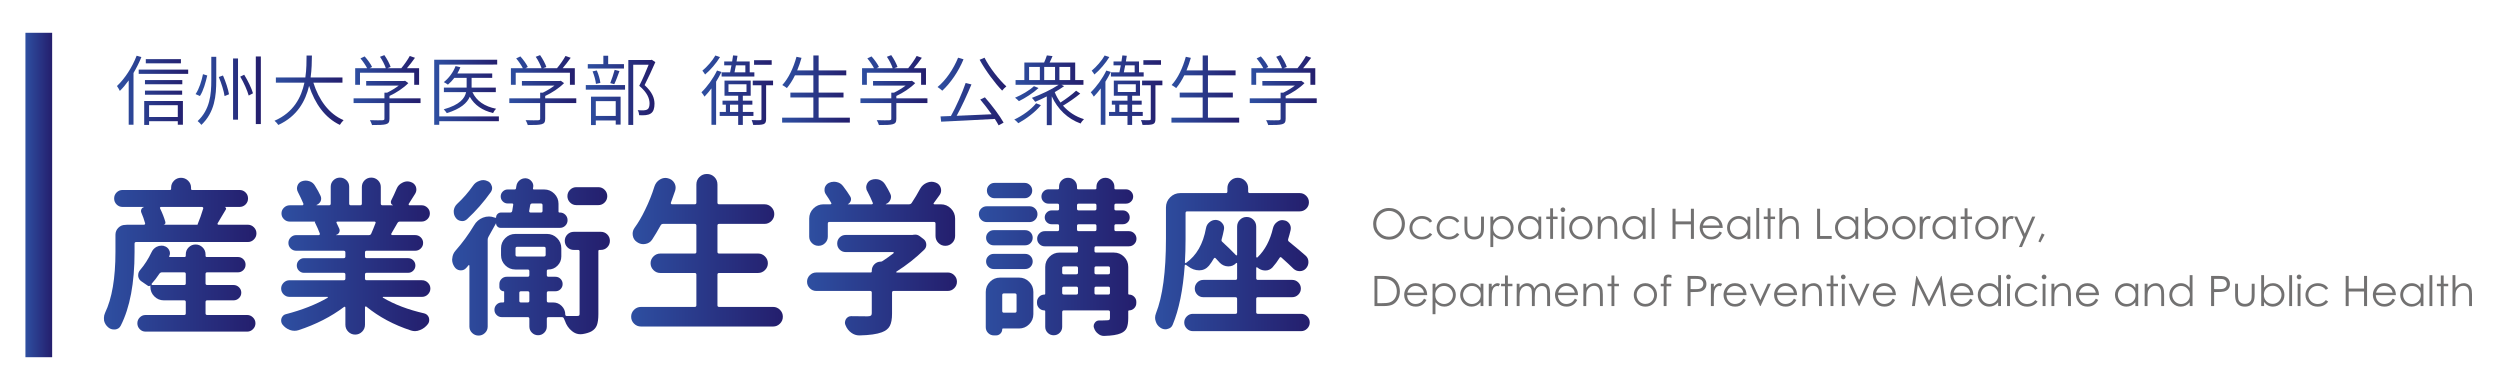 <?xml version="1.0" encoding="utf-8"?>
<!-- Generator: Adobe Illustrator 16.2.0, SVG Export Plug-In . SVG Version: 6.00 Build 0)  -->
<!DOCTYPE svg PUBLIC "-//W3C//DTD SVG 1.1//EN" "http://www.w3.org/Graphics/SVG/1.1/DTD/svg11.dtd">
<svg version="1.1" id="レイヤー_1" xmlns="http://www.w3.org/2000/svg" xmlns:xlink="http://www.w3.org/1999/xlink" x="0px"
	 y="0px" width="655px" height="101.333px" viewBox="0 0 655 101.333" enable-background="new 0 0 655 101.333"
	 xml:space="preserve">
<g>
	<path fill="#727171" d="M363.877,54.489c1.197,0,2.198,0.399,3.004,1.198c0.807,0.798,1.21,1.78,1.21,2.949
		c0,1.157-0.401,2.138-1.206,2.942c-0.805,0.807-1.785,1.209-2.943,1.209c-1.172,0-2.159-0.401-2.967-1.203
		c-0.806-0.803-1.209-1.772-1.209-2.912c0-0.758,0.185-1.463,0.551-2.11c0.367-0.647,0.869-1.156,1.502-1.522
		C362.453,54.672,363.139,54.489,363.877,54.489z M363.912,55.256c-0.584,0-1.139,0.152-1.662,0.457
		c-0.523,0.306-0.934,0.716-1.227,1.231c-0.295,0.517-0.441,1.091-0.441,1.726c0,0.938,0.326,1.731,0.977,2.379
		c0.651,0.646,1.437,0.97,2.354,0.97c0.612,0,1.181-0.149,1.703-0.446c0.521-0.297,0.928-0.703,1.221-1.22s0.438-1.089,0.438-1.72
		c0-0.627-0.146-1.194-0.438-1.701c-0.293-0.508-0.704-0.913-1.233-1.217C365.07,55.409,364.508,55.256,363.912,55.256z"/>
	<path fill="#727171" d="M375.225,57.958l-0.598,0.371c-0.516-0.684-1.217-1.025-2.107-1.025c-0.713,0-1.303,0.229-1.772,0.687
		c-0.472,0.458-0.705,1.015-0.705,1.669c0,0.426,0.106,0.826,0.324,1.202c0.217,0.376,0.514,0.667,0.891,0.875
		s0.8,0.312,1.269,0.312c0.858,0,1.561-0.342,2.104-1.026l0.598,0.392c-0.279,0.42-0.654,0.748-1.125,0.979
		c-0.473,0.231-1.008,0.348-1.608,0.348c-0.925,0-1.69-0.293-2.3-0.881c-0.608-0.587-0.914-1.302-0.914-2.144
		c0-0.565,0.144-1.09,0.429-1.576c0.284-0.485,0.676-0.864,1.174-1.137c0.497-0.271,1.056-0.407,1.671-0.407
		c0.387,0,0.76,0.059,1.119,0.177s0.665,0.271,0.915,0.462C374.835,57.422,375.049,57.665,375.225,57.958z"/>
	<path fill="#727171" d="M382.34,57.958l-0.596,0.371c-0.516-0.684-1.219-1.025-2.108-1.025c-0.712,0-1.303,0.229-1.772,0.687
		c-0.471,0.458-0.705,1.015-0.705,1.669c0,0.426,0.107,0.826,0.324,1.202c0.217,0.375,0.514,0.667,0.892,0.875
		c0.377,0.208,0.799,0.312,1.269,0.312c0.858,0,1.561-0.342,2.104-1.026l0.596,0.392c-0.279,0.42-0.654,0.748-1.125,0.979
		s-1.007,0.348-1.607,0.348c-0.924,0-1.69-0.293-2.299-0.881c-0.609-0.588-0.914-1.302-0.914-2.144c0-0.565,0.144-1.09,0.429-1.576
		c0.282-0.485,0.676-0.864,1.173-1.137c0.497-0.271,1.055-0.407,1.671-0.407c0.388,0,0.761,0.059,1.119,0.177
		s0.666,0.271,0.916,0.462S382.165,57.665,382.34,57.958z"/>
	<path fill="#727171" d="M383.688,56.745h0.752v2.729c0,0.666,0.037,1.125,0.107,1.375c0.107,0.358,0.313,0.641,0.616,0.849
		c0.303,0.208,0.664,0.313,1.084,0.313s0.774-0.102,1.067-0.305c0.291-0.201,0.494-0.468,0.604-0.797
		c0.075-0.226,0.112-0.703,0.112-1.434v-2.729h0.769v2.867c0,0.807-0.094,1.413-0.282,1.821c-0.188,0.407-0.471,0.728-0.849,0.958
		s-0.851,0.347-1.421,0.347c-0.568,0-1.044-0.114-1.426-0.347c-0.381-0.23-0.666-0.553-0.854-0.967
		c-0.188-0.413-0.282-1.036-0.282-1.866v-2.815H383.688z"/>
	<path fill="#727171" d="M390.482,56.745h0.752v1.074c0.297-0.408,0.639-0.714,1.024-0.918s0.817-0.306,1.293-0.306
		c0.83,0,1.54,0.299,2.132,0.897c0.59,0.598,0.885,1.317,0.885,2.158c0,0.859-0.293,1.589-0.877,2.189
		c-0.586,0.6-1.291,0.898-2.117,0.898c-0.465,0-0.893-0.097-1.282-0.289c-0.39-0.193-0.742-0.482-1.058-0.865v3.142h-0.752V56.745
		L390.482,56.745z M393.49,57.319c-0.65,0-1.197,0.227-1.643,0.682s-0.666,1.02-0.666,1.694c0,0.444,0.098,0.843,0.297,1.197
		c0.197,0.354,0.481,0.635,0.852,0.842c0.37,0.208,0.76,0.312,1.172,0.312c0.402,0,0.783-0.104,1.139-0.314
		c0.355-0.209,0.639-0.501,0.851-0.877c0.21-0.375,0.315-0.77,0.315-1.182c0-0.414-0.104-0.808-0.313-1.18
		c-0.209-0.371-0.49-0.66-0.845-0.865C394.295,57.422,393.908,57.319,393.49,57.319z"/>
	<path fill="#727171" d="M403.798,56.745v5.844h-0.741v-1.004c-0.313,0.383-0.668,0.672-1.061,0.865s-0.821,0.29-1.287,0.29
		c-0.826,0-1.533-0.3-2.118-0.899c-0.586-0.6-0.878-1.329-0.878-2.188c0-0.841,0.295-1.562,0.887-2.159
		c0.59-0.598,1.301-0.896,2.131-0.896c0.48,0,0.914,0.102,1.304,0.306c0.389,0.204,0.729,0.511,1.022,0.918v-1.073h0.741V56.745z
		 M400.793,57.319c-0.418,0-0.805,0.104-1.159,0.309c-0.354,0.207-0.636,0.496-0.845,0.867s-0.314,0.766-0.314,1.18
		c0,0.412,0.105,0.805,0.316,1.181s0.495,0.668,0.852,0.877c0.355,0.209,0.736,0.313,1.146,0.313c0.412,0,0.801-0.104,1.17-0.311
		c0.368-0.208,0.651-0.488,0.851-0.842c0.198-0.354,0.299-0.753,0.299-1.197c0-0.676-0.224-1.24-0.668-1.695
		C401.992,57.545,401.443,57.319,400.793,57.319z"/>
	<path fill="#727171" d="M406.145,54.575h0.752v2.17h1.193v0.65h-1.193v5.193h-0.752v-5.193h-1.024v-0.65h1.024V54.575z"/>
	<path fill="#727171" d="M409.479,54.338c0.17,0,0.316,0.061,0.438,0.183s0.183,0.269,0.183,0.44c0,0.168-0.062,0.313-0.183,0.435
		s-0.269,0.183-0.438,0.183c-0.168,0-0.313-0.061-0.434-0.183s-0.182-0.267-0.182-0.435c0-0.172,0.061-0.319,0.182-0.44
		S409.311,54.338,409.479,54.338z M409.104,56.745h0.752v5.844h-0.752V56.745z"/>
	<path fill="#727171" d="M414.186,56.594c0.9,0,1.646,0.326,2.238,0.978c0.538,0.595,0.807,1.298,0.807,2.111
		c0,0.815-0.282,1.53-0.853,2.14c-0.567,0.611-1.3,0.916-2.192,0.916c-0.896,0-1.629-0.305-2.196-0.916
		c-0.569-0.609-0.854-1.324-0.854-2.14c0-0.81,0.271-1.511,0.807-2.104C412.533,56.922,413.281,56.594,414.186,56.594z
		 M414.184,57.331c-0.625,0-1.162,0.23-1.611,0.692s-0.674,1.021-0.674,1.677c0,0.422,0.103,0.815,0.308,1.182
		c0.205,0.365,0.479,0.646,0.83,0.846c0.348,0.199,0.729,0.298,1.147,0.298c0.416,0,0.799-0.099,1.147-0.298
		c0.349-0.198,0.625-0.48,0.83-0.846c0.204-0.365,0.308-0.76,0.308-1.182c0-0.656-0.227-1.215-0.677-1.677
		C415.341,57.561,414.805,57.331,414.184,57.331z"/>
	<path fill="#727171" d="M418.622,56.745h0.752v1.047c0.301-0.4,0.634-0.701,0.999-0.899s0.763-0.298,1.192-0.298
		c0.437,0,0.823,0.111,1.162,0.333s0.589,0.521,0.749,0.897c0.161,0.375,0.241,0.961,0.241,1.756v3.008h-0.752v-2.789
		c0-0.672-0.026-1.122-0.083-1.348c-0.087-0.387-0.255-0.678-0.501-0.873c-0.248-0.195-0.57-0.291-0.967-0.291
		c-0.455,0-0.863,0.149-1.224,0.45c-0.359,0.302-0.598,0.673-0.711,1.117c-0.071,0.29-0.107,0.819-0.107,1.59v2.144h-0.752
		L418.622,56.745L418.622,56.745z"/>
	<path fill="#727171" d="M431.152,56.745v5.844h-0.74v-1.004c-0.315,0.383-0.67,0.672-1.062,0.865
		c-0.393,0.193-0.821,0.29-1.286,0.29c-0.827,0-1.533-0.3-2.119-0.899s-0.878-1.329-0.878-2.188c0-0.841,0.296-1.562,0.886-2.159
		c0.592-0.598,1.303-0.896,2.133-0.896c0.48,0,0.914,0.102,1.303,0.306c0.39,0.204,0.729,0.511,1.023,0.918v-1.073h0.74V56.745z
		 M428.148,57.319c-0.42,0-0.807,0.104-1.16,0.309c-0.354,0.207-0.636,0.496-0.845,0.867c-0.21,0.371-0.313,0.766-0.313,1.18
		c0,0.412,0.104,0.805,0.316,1.181c0.211,0.376,0.493,0.668,0.851,0.877c0.354,0.209,0.737,0.313,1.146,0.313
		c0.411,0,0.802-0.104,1.171-0.311c0.366-0.208,0.65-0.488,0.85-0.842s0.298-0.753,0.298-1.197c0-0.676-0.223-1.24-0.668-1.695
		C429.347,57.545,428.799,57.319,428.148,57.319z"/>
	<path fill="#727171" d="M432.732,54.489h0.752v8.1h-0.752V54.489z"/>
	<path fill="#727171" d="M438.205,54.688h0.789v3.314h4.022v-3.314h0.789v7.9h-0.789v-3.813h-4.022v3.813h-0.789V54.688z"/>
	<path fill="#727171" d="M450.526,60.649l0.634,0.333c-0.208,0.408-0.447,0.738-0.721,0.988c-0.271,0.25-0.578,0.44-0.92,0.571
		c-0.341,0.131-0.726,0.196-1.154,0.196c-0.954,0-1.699-0.313-2.236-0.938c-0.538-0.625-0.807-1.33-0.807-2.118
		c0-0.741,0.227-1.402,0.682-1.981c0.578-0.738,1.35-1.107,2.317-1.107c0.997,0,1.792,0.379,2.388,1.134
		c0.422,0.534,0.637,1.2,0.645,1.998h-5.258c0.015,0.679,0.23,1.235,0.65,1.669s0.938,0.65,1.554,0.65
		c0.298,0,0.587-0.051,0.868-0.154s0.521-0.241,0.719-0.412C450.084,61.308,450.297,61.031,450.526,60.649z M450.526,59.077
		c-0.102-0.402-0.247-0.723-0.438-0.962c-0.19-0.239-0.445-0.433-0.761-0.579c-0.316-0.147-0.647-0.221-0.995-0.221
		c-0.573,0-1.066,0.186-1.479,0.553c-0.302,0.27-0.529,0.672-0.685,1.209H450.526z"/>
	<path fill="#727171" d="M458.578,56.745v5.844h-0.742v-1.004c-0.313,0.383-0.668,0.672-1.061,0.865
		c-0.394,0.194-0.82,0.29-1.286,0.29c-0.827,0-1.534-0.3-2.118-0.899c-0.586-0.6-0.879-1.329-0.879-2.188
		c0-0.841,0.295-1.562,0.887-2.159c0.59-0.598,1.301-0.896,2.132-0.896c0.479,0,0.914,0.102,1.302,0.306
		c0.39,0.204,0.73,0.511,1.023,0.918v-1.073h0.742V56.745z M455.572,57.319c-0.418,0-0.806,0.104-1.158,0.309
		c-0.354,0.207-0.637,0.496-0.846,0.867s-0.313,0.766-0.313,1.18c0,0.412,0.105,0.805,0.316,1.181s0.495,0.668,0.851,0.877
		s0.737,0.313,1.146,0.313c0.411,0,0.802-0.104,1.17-0.311c0.369-0.208,0.651-0.488,0.851-0.842s0.298-0.753,0.298-1.197
		c0-0.676-0.223-1.24-0.668-1.695C456.771,57.545,456.224,57.319,455.572,57.319z"/>
	<path fill="#727171" d="M460.156,54.489h0.752v8.1h-0.752V54.489z"/>
	<path fill="#727171" d="M463.127,54.575h0.752v2.17h1.192v0.65h-1.192v5.193h-0.752v-5.193h-1.025v-0.65h1.025V54.575z"/>
	<path fill="#727171" d="M466.199,54.489h0.752v3.303c0.305-0.4,0.639-0.701,1.004-0.899s0.762-0.298,1.188-0.298
		c0.438,0,0.824,0.111,1.163,0.333c0.338,0.222,0.588,0.52,0.749,0.895c0.161,0.374,0.242,0.96,0.242,1.759v3.008h-0.752v-2.787
		c0-0.674-0.027-1.123-0.081-1.348c-0.093-0.388-0.263-0.679-0.508-0.873c-0.245-0.195-0.566-0.293-0.964-0.293
		c-0.455,0-0.862,0.15-1.223,0.451c-0.359,0.301-0.597,0.674-0.712,1.117c-0.071,0.287-0.106,0.816-0.106,1.59v2.143h-0.752V54.489z
		"/>
	<path fill="#727171" d="M476.076,54.688h0.79v7.139h3.04v0.762h-3.83V54.688L476.076,54.688z"/>
	<path fill="#727171" d="M486.856,56.745v5.844h-0.741v-1.004c-0.314,0.383-0.669,0.672-1.062,0.865s-0.82,0.29-1.287,0.29
		c-0.825,0-1.532-0.3-2.117-0.899c-0.587-0.6-0.878-1.329-0.878-2.188c0-0.841,0.295-1.562,0.886-2.159s1.302-0.896,2.132-0.896
		c0.479,0,0.914,0.102,1.303,0.306c0.39,0.204,0.73,0.511,1.023,0.918v-1.073h0.741V56.745z M483.852,57.319
		c-0.418,0-0.805,0.104-1.158,0.309c-0.354,0.207-0.637,0.496-0.846,0.867s-0.313,0.766-0.313,1.18c0,0.412,0.104,0.805,0.315,1.181
		s0.495,0.668,0.853,0.877c0.354,0.209,0.735,0.313,1.145,0.313c0.412,0,0.802-0.104,1.17-0.311
		c0.368-0.208,0.652-0.488,0.851-0.842c0.199-0.354,0.299-0.753,0.299-1.197c0-0.676-0.223-1.24-0.668-1.695
		C485.051,57.545,484.502,57.319,483.852,57.319z"/>
	<path fill="#727171" d="M488.597,62.588v-8.101h0.752v3.261c0.315-0.388,0.667-0.677,1.059-0.869
		c0.389-0.19,0.815-0.287,1.281-0.287c0.825,0,1.531,0.301,2.116,0.9s0.877,1.327,0.877,2.184c0,0.845-0.295,1.566-0.885,2.164
		c-0.59,0.6-1.301,0.897-2.131,0.897c-0.475,0-0.906-0.102-1.293-0.306c-0.386-0.204-0.729-0.51-1.024-0.918v1.074H488.597z
		 M491.604,62.014c0.419,0,0.805-0.104,1.157-0.309c0.354-0.207,0.636-0.496,0.845-0.867c0.209-0.373,0.313-0.767,0.313-1.183
		s-0.104-0.811-0.316-1.187c-0.211-0.376-0.493-0.668-0.85-0.879c-0.354-0.209-0.734-0.313-1.139-0.313
		c-0.41,0-0.802,0.104-1.171,0.313c-0.37,0.211-0.653,0.492-0.854,0.847c-0.197,0.354-0.297,0.754-0.297,1.198
		c0,0.677,0.223,1.242,0.667,1.697C490.404,61.786,490.954,62.014,491.604,62.014z"/>
	<path fill="#727171" d="M498.818,56.594c0.899,0,1.646,0.326,2.237,0.978c0.537,0.595,0.808,1.298,0.808,2.111
		c0,0.815-0.284,1.53-0.854,2.14c-0.567,0.611-1.299,0.916-2.19,0.916c-0.897,0-1.631-0.305-2.198-0.916
		c-0.569-0.609-0.854-1.324-0.854-2.14c0-0.81,0.27-1.511,0.808-2.104C497.166,56.922,497.914,56.594,498.818,56.594z
		 M498.815,57.331c-0.626,0-1.163,0.23-1.612,0.692s-0.674,1.021-0.674,1.677c0,0.422,0.104,0.815,0.308,1.182
		c0.205,0.365,0.481,0.646,0.83,0.846s0.731,0.298,1.148,0.298s0.8-0.099,1.146-0.298c0.351-0.198,0.625-0.48,0.83-0.846
		c0.205-0.366,0.308-0.76,0.308-1.182c0-0.656-0.226-1.215-0.677-1.677S499.438,57.331,498.815,57.331z"/>
	<path fill="#727171" d="M502.97,56.745h0.77v0.854c0.229-0.336,0.471-0.588,0.725-0.754c0.254-0.167,0.521-0.25,0.795-0.25
		c0.207,0,0.431,0.065,0.666,0.198l-0.393,0.635c-0.157-0.068-0.289-0.102-0.396-0.102c-0.251,0-0.492,0.103-0.726,0.309
		c-0.233,0.205-0.41,0.525-0.532,0.959c-0.093,0.333-0.139,1.006-0.139,2.02v1.977h-0.77V56.745L502.97,56.745z"/>
	<path fill="#727171" d="M512.385,56.745v5.844h-0.74v-1.004c-0.314,0.383-0.67,0.672-1.061,0.865
		c-0.393,0.193-0.822,0.29-1.287,0.29c-0.827,0-1.533-0.3-2.119-0.899s-0.878-1.329-0.878-2.188c0-0.841,0.296-1.562,0.886-2.159
		c0.593-0.598,1.304-0.896,2.134-0.896c0.479,0,0.914,0.102,1.303,0.306s0.729,0.511,1.023,0.918v-1.073h0.739V56.745z
		 M509.381,57.319c-0.419,0-0.806,0.104-1.16,0.309c-0.354,0.207-0.635,0.496-0.844,0.867c-0.21,0.371-0.313,0.766-0.313,1.18
		c0,0.412,0.104,0.805,0.315,1.181s0.494,0.668,0.852,0.877c0.354,0.209,0.736,0.313,1.146,0.313c0.411,0,0.801-0.104,1.17-0.311
		c0.367-0.208,0.651-0.488,0.851-0.842c0.198-0.354,0.298-0.753,0.298-1.197c0-0.676-0.224-1.24-0.668-1.695
		C510.579,57.545,510.031,57.319,509.381,57.319z"/>
	<path fill="#727171" d="M514.732,54.575h0.752v2.17h1.191v0.65h-1.191v5.193h-0.752v-5.193h-1.025v-0.65h1.025V54.575z"/>
	<path fill="#727171" d="M520.57,56.594c0.899,0,1.646,0.326,2.237,0.978c0.539,0.595,0.809,1.298,0.809,2.111
		c0,0.815-0.284,1.53-0.854,2.14c-0.567,0.611-1.3,0.916-2.192,0.916c-0.896,0-1.629-0.305-2.197-0.916
		c-0.568-0.609-0.854-1.324-0.854-2.14c0-0.81,0.271-1.511,0.809-2.104C518.919,56.922,519.667,56.594,520.57,56.594z
		 M520.568,57.331c-0.625,0-1.162,0.23-1.611,0.692s-0.674,1.021-0.674,1.677c0,0.422,0.102,0.815,0.307,1.182
		c0.205,0.365,0.481,0.646,0.83,0.846s0.731,0.298,1.148,0.298c0.416,0,0.799-0.099,1.147-0.298c0.349-0.198,0.625-0.48,0.83-0.846
		c0.204-0.365,0.308-0.76,0.308-1.182c0-0.656-0.227-1.215-0.677-1.677S521.189,57.331,520.568,57.331z"/>
	<path fill="#727171" d="M524.723,56.745h0.769v0.854c0.229-0.336,0.471-0.588,0.726-0.754c0.255-0.167,0.52-0.25,0.795-0.25
		c0.208,0,0.431,0.065,0.666,0.198l-0.392,0.635c-0.158-0.068-0.291-0.102-0.398-0.102c-0.25,0-0.491,0.103-0.725,0.309
		c-0.232,0.205-0.41,0.525-0.531,0.959c-0.094,0.333-0.141,1.006-0.141,2.02v1.977h-0.769V56.745z"/>
	<path fill="#727171" d="M527.688,56.745h0.796l2.008,4.5l1.951-4.5h0.8l-3.485,7.981h-0.795l1.125-2.58L527.688,56.745z"/>
	<path fill="#727171" d="M534.96,61.138l0.726,0.344l-1.091,2.03l-0.531-0.227L534.96,61.138z"/>
	<path fill="#727171" d="M360.115,80.188v-7.9h1.638c1.183,0,2.039,0.094,2.573,0.284c0.766,0.269,1.365,0.734,1.796,1.396
		c0.433,0.663,0.647,1.452,0.647,2.368c0,0.791-0.172,1.488-0.514,2.09c-0.343,0.602-0.786,1.046-1.332,1.332
		c-0.546,0.285-1.313,0.43-2.296,0.43H360.115L360.115,80.188z M360.872,79.441h0.913c1.092,0,1.85-0.067,2.271-0.203
		c0.594-0.192,1.063-0.541,1.401-1.044s0.51-1.117,0.51-1.844c0-0.762-0.184-1.413-0.553-1.953
		c-0.369-0.541-0.883-0.911-1.541-1.111c-0.494-0.149-1.31-0.226-2.444-0.226h-0.559L360.872,79.441L360.872,79.441z"/>
	<path fill="#727171" d="M373.098,78.25l0.633,0.332c-0.207,0.407-0.446,0.737-0.721,0.987c-0.271,0.251-0.578,0.441-0.919,0.572
		s-0.726,0.196-1.155,0.196c-0.953,0-1.699-0.313-2.235-0.938c-0.538-0.624-0.808-1.331-0.808-2.118
		c0-0.742,0.228-1.402,0.683-1.982c0.577-0.737,1.35-1.105,2.317-1.105c0.996,0,1.791,0.378,2.387,1.133
		c0.423,0.534,0.638,1.2,0.646,2h-5.258c0.015,0.678,0.229,1.233,0.649,1.668c0.42,0.436,0.938,0.651,1.555,0.651
		c0.298,0,0.587-0.054,0.867-0.156c0.281-0.103,0.521-0.239,0.72-0.411C372.654,78.909,372.867,78.631,373.098,78.25z
		 M373.098,76.676c-0.102-0.4-0.248-0.723-0.438-0.961c-0.191-0.239-0.445-0.434-0.761-0.58c-0.316-0.147-0.647-0.221-0.996-0.221
		c-0.572,0-1.065,0.186-1.479,0.554c-0.301,0.269-0.529,0.671-0.684,1.208H373.098z"/>
	<path fill="#727171" d="M375.336,74.345h0.752v1.073c0.297-0.407,0.639-0.713,1.025-0.918c0.386-0.203,0.816-0.306,1.293-0.306
		c0.83,0,1.539,0.3,2.131,0.897c0.59,0.598,0.885,1.318,0.885,2.158c0,0.859-0.293,1.59-0.877,2.189
		c-0.586,0.6-1.291,0.898-2.117,0.898c-0.465,0-0.893-0.096-1.281-0.289c-0.39-0.193-0.742-0.481-1.059-0.865v3.143h-0.752V74.345
		L375.336,74.345z M378.344,74.918c-0.65,0-1.197,0.228-1.643,0.682c-0.444,0.454-0.666,1.02-0.666,1.695
		c0,0.443,0.099,0.843,0.297,1.195c0.197,0.354,0.482,0.635,0.852,0.844c0.371,0.207,0.76,0.312,1.172,0.312
		c0.403,0,0.783-0.104,1.14-0.313s0.639-0.502,0.851-0.877c0.209-0.375,0.314-0.771,0.314-1.182c0-0.415-0.104-0.809-0.313-1.182
		c-0.209-0.37-0.49-0.659-0.845-0.865S378.762,74.918,378.344,74.918z"/>
	<path fill="#727171" d="M388.65,74.345v5.844h-0.74v-1.005c-0.314,0.384-0.669,0.672-1.061,0.865
		c-0.394,0.193-0.822,0.289-1.287,0.289c-0.826,0-1.533-0.299-2.119-0.898s-0.877-1.33-0.877-2.189c0-0.84,0.295-1.561,0.886-2.158
		s1.302-0.897,2.132-0.897c0.48,0,0.914,0.103,1.303,0.306c0.389,0.205,0.73,0.511,1.023,0.918v-1.073H388.65z M385.646,74.918
		c-0.418,0-0.806,0.104-1.16,0.31c-0.354,0.206-0.635,0.495-0.844,0.866c-0.209,0.373-0.314,0.766-0.314,1.181
		c0,0.411,0.105,0.806,0.316,1.181s0.494,0.668,0.852,0.877c0.355,0.209,0.736,0.314,1.145,0.314c0.412,0,0.801-0.104,1.17-0.313
		c0.369-0.207,0.652-0.487,0.851-0.842s0.299-0.753,0.299-1.197c0-0.676-0.224-1.24-0.668-1.694S386.297,74.918,385.646,74.918z"/>
	<path fill="#727171" d="M390.059,74.345h0.769V75.2c0.229-0.337,0.471-0.589,0.726-0.755c0.256-0.167,0.52-0.25,0.795-0.25
		c0.209,0,0.43,0.066,0.666,0.199l-0.392,0.634c-0.158-0.068-0.291-0.102-0.397-0.102c-0.25,0-0.492,0.103-0.726,0.309
		c-0.231,0.206-0.41,0.526-0.531,0.959c-0.094,0.333-0.141,1.008-0.141,2.02v1.978h-0.769V74.345z"/>
	<path fill="#727171" d="M394.307,72.174h0.752v2.171h1.193v0.649h-1.193v5.194h-0.752v-5.194h-1.024v-0.649h1.024V72.174z"/>
	<path fill="#727171" d="M397.374,74.345h0.752v1.01c0.263-0.373,0.53-0.646,0.808-0.815c0.379-0.229,0.779-0.345,1.198-0.345
		c0.283,0,0.552,0.056,0.808,0.167c0.254,0.111,0.461,0.26,0.623,0.443c0.16,0.185,0.302,0.449,0.42,0.792
		c0.25-0.458,0.563-0.808,0.938-1.044c0.376-0.238,0.778-0.357,1.212-0.357c0.402,0,0.761,0.102,1.068,0.307
		c0.308,0.203,0.539,0.488,0.688,0.854c0.148,0.365,0.226,0.913,0.226,1.645v3.189h-0.769V77c0-0.627-0.045-1.058-0.135-1.293
		c-0.09-0.233-0.242-0.422-0.458-0.565s-0.474-0.215-0.772-0.215c-0.364,0-0.696,0.106-1,0.321c-0.301,0.215-0.521,0.502-0.66,0.859
		c-0.139,0.357-0.209,0.956-0.209,1.794v2.288h-0.752V77.2c0-0.707-0.043-1.186-0.131-1.438s-0.242-0.455-0.459-0.606
		c-0.219-0.152-0.479-0.229-0.779-0.229c-0.348,0-0.672,0.104-0.975,0.313s-0.527,0.491-0.672,0.847
		c-0.145,0.354-0.218,0.896-0.218,1.627v2.477h-0.752V74.345L397.374,74.345z"/>
	<path fill="#727171" d="M412.617,78.25l0.634,0.332c-0.208,0.407-0.448,0.737-0.72,0.987c-0.273,0.251-0.58,0.441-0.92,0.572
		c-0.342,0.131-0.728,0.196-1.156,0.196c-0.953,0-1.698-0.313-2.236-0.938c-0.537-0.624-0.807-1.331-0.807-2.118
		c0-0.742,0.229-1.402,0.684-1.982c0.576-0.737,1.35-1.105,2.316-1.105c0.996,0,1.792,0.378,2.387,1.133
		c0.424,0.534,0.639,1.2,0.646,2h-5.26c0.016,0.678,0.232,1.233,0.651,1.668c0.419,0.436,0.938,0.651,1.554,0.651
		c0.299,0,0.588-0.054,0.869-0.156s0.52-0.239,0.717-0.411C412.174,78.909,412.389,78.631,412.617,78.25z M412.617,76.676
		c-0.102-0.4-0.246-0.723-0.438-0.961c-0.193-0.239-0.445-0.434-0.762-0.58c-0.316-0.147-0.646-0.221-0.995-0.221
		c-0.573,0-1.065,0.186-1.479,0.554c-0.301,0.269-0.527,0.671-0.682,1.208H412.617z"/>
	<path fill="#727171" d="M414.846,74.345h0.752v1.047c0.301-0.401,0.635-0.701,1-0.899c0.365-0.199,0.762-0.299,1.191-0.299
		c0.438,0,0.824,0.111,1.164,0.333c0.338,0.222,0.588,0.521,0.748,0.897c0.162,0.375,0.242,0.961,0.242,1.756v3.008h-0.752V77.4
		c0-0.673-0.027-1.122-0.084-1.348c-0.088-0.388-0.254-0.679-0.502-0.873c-0.246-0.195-0.568-0.292-0.967-0.292
		c-0.455,0-0.861,0.15-1.222,0.451s-0.599,0.673-0.713,1.117c-0.071,0.291-0.106,0.819-0.106,1.59v2.144h-0.753L414.846,74.345
		L414.846,74.345z"/>
	<path fill="#727171" d="M422.21,72.174h0.752v2.171h1.192v0.649h-1.192v5.194h-0.752v-5.194h-1.026v-0.649h1.026V72.174z"/>
	<path fill="#727171" d="M431.094,74.194c0.9,0,1.646,0.326,2.238,0.979c0.538,0.594,0.807,1.298,0.807,2.111
		c0,0.815-0.282,1.528-0.853,2.139c-0.568,0.611-1.3,0.916-2.192,0.916c-0.896,0-1.629-0.305-2.196-0.916
		c-0.569-0.609-0.854-1.322-0.854-2.139c0-0.811,0.271-1.513,0.807-2.106C429.441,74.522,430.189,74.194,431.094,74.194z
		 M431.092,74.93c-0.626,0-1.163,0.23-1.611,0.693c-0.449,0.461-0.675,1.021-0.675,1.676c0,0.422,0.104,0.815,0.309,1.182
		s0.479,0.646,0.83,0.846c0.348,0.199,0.729,0.299,1.147,0.299c0.416,0,0.799-0.1,1.147-0.299c0.349-0.197,0.625-0.479,0.83-0.846
		c0.204-0.365,0.308-0.76,0.308-1.182c0-0.655-0.227-1.215-0.677-1.676C432.249,75.161,431.713,74.93,431.092,74.93z"/>
	<path fill="#727171" d="M437.938,72.088v0.736c-0.276-0.117-0.514-0.177-0.71-0.177c-0.146,0-0.269,0.029-0.364,0.089
		c-0.098,0.059-0.157,0.127-0.184,0.204c-0.024,0.077-0.037,0.282-0.037,0.615l-0.001,0.79h1.221v0.65h-1.222l-0.004,5.193h-0.752
		v-5.193h-0.768v-0.65h0.768v-0.913c0-0.419,0.039-0.718,0.115-0.897c0.077-0.179,0.208-0.322,0.393-0.432s0.407-0.164,0.668-0.164
		C437.305,71.938,437.596,71.989,437.938,72.088z"/>
	<path fill="#727171" d="M442.147,72.288h1.572c0.902,0,1.513,0.041,1.826,0.118c0.451,0.111,0.82,0.339,1.107,0.685
		c0.286,0.346,0.43,0.779,0.43,1.303c0,0.525-0.141,0.96-0.42,1.302c-0.279,0.343-0.664,0.572-1.154,0.69
		c-0.356,0.086-1.026,0.129-2.009,0.129h-0.563v3.674h-0.79L442.147,72.288L442.147,72.288z M442.938,73.061v2.68l1.338,0.016
		c0.54,0,0.937-0.049,1.187-0.146c0.251-0.098,0.448-0.257,0.592-0.477c0.144-0.221,0.215-0.465,0.215-0.737
		c0-0.265-0.071-0.506-0.215-0.726c-0.144-0.221-0.332-0.377-0.566-0.469c-0.234-0.094-0.618-0.14-1.151-0.14L442.938,73.061
		L442.938,73.061z"/>
	<path fill="#727171" d="M448.254,74.345h0.77V75.2c0.229-0.337,0.471-0.589,0.726-0.755c0.254-0.167,0.519-0.25,0.795-0.25
		c0.207,0,0.43,0.066,0.666,0.199l-0.393,0.634c-0.158-0.068-0.29-0.102-0.397-0.102c-0.251,0-0.492,0.103-0.726,0.309
		c-0.232,0.206-0.41,0.526-0.531,0.959c-0.094,0.333-0.14,1.008-0.14,2.02v1.978h-0.77V74.345L448.254,74.345z"/>
	<path fill="#727171" d="M456.768,78.25l0.635,0.332c-0.208,0.407-0.448,0.737-0.721,0.987c-0.272,0.251-0.58,0.441-0.92,0.572
		c-0.341,0.131-0.727,0.196-1.155,0.196c-0.953,0-1.698-0.313-2.236-0.938c-0.537-0.624-0.808-1.331-0.808-2.118
		c0-0.742,0.229-1.402,0.685-1.982c0.576-0.737,1.35-1.105,2.315-1.105c0.996,0,1.793,0.378,2.388,1.133
		c0.424,0.534,0.639,1.2,0.646,2h-5.259c0.015,0.678,0.232,1.233,0.651,1.668c0.419,0.436,0.938,0.651,1.554,0.651
		c0.298,0,0.588-0.054,0.869-0.156s0.52-0.239,0.717-0.411C456.324,78.909,456.538,78.631,456.768,78.25z M456.768,76.676
		c-0.101-0.4-0.245-0.723-0.438-0.961c-0.192-0.239-0.445-0.434-0.761-0.58c-0.316-0.147-0.646-0.221-0.995-0.221
		c-0.573,0-1.066,0.186-1.479,0.554c-0.302,0.269-0.527,0.671-0.683,1.208H456.768z"/>
	<path fill="#727171" d="M458.443,74.345h0.801l1.961,4.26l1.938-4.26h0.808l-2.676,5.844h-0.14L458.443,74.345z"/>
	<path fill="#727171" d="M470.013,78.25l0.635,0.332c-0.208,0.407-0.447,0.737-0.722,0.987c-0.271,0.251-0.578,0.441-0.919,0.572
		s-0.726,0.196-1.155,0.196c-0.953,0-1.698-0.313-2.235-0.938c-0.538-0.624-0.808-1.331-0.808-2.118
		c0-0.742,0.228-1.402,0.683-1.982c0.578-0.737,1.35-1.105,2.316-1.105c0.997,0,1.792,0.378,2.389,1.133
		c0.422,0.534,0.637,1.2,0.645,2h-5.258c0.014,0.678,0.229,1.233,0.65,1.668c0.42,0.436,0.938,0.651,1.554,0.651
		c0.298,0,0.587-0.054,0.868-0.156c0.28-0.103,0.521-0.239,0.719-0.411C469.57,78.909,469.783,78.631,470.013,78.25z
		 M470.013,76.676c-0.101-0.4-0.247-0.723-0.438-0.961c-0.191-0.239-0.445-0.434-0.761-0.58c-0.316-0.147-0.647-0.221-0.995-0.221
		c-0.573,0-1.066,0.186-1.479,0.554c-0.301,0.269-0.529,0.671-0.684,1.208H470.013z"/>
	<path fill="#727171" d="M472.242,74.345h0.752v1.047c0.301-0.401,0.633-0.701,0.998-0.899c0.365-0.199,0.764-0.299,1.192-0.299
		c0.438,0,0.824,0.111,1.162,0.333s0.588,0.521,0.75,0.897c0.16,0.375,0.241,0.961,0.241,1.756v3.008h-0.752V77.4
		c0-0.673-0.028-1.122-0.083-1.348c-0.088-0.388-0.255-0.679-0.502-0.873c-0.247-0.195-0.569-0.292-0.967-0.292
		c-0.455,0-0.862,0.15-1.224,0.451c-0.358,0.301-0.597,0.673-0.711,1.117c-0.071,0.291-0.106,0.819-0.106,1.59v2.144h-0.752
		L472.242,74.345L472.242,74.345z"/>
	<path fill="#727171" d="M479.605,72.174h0.752v2.171h1.191v0.649h-1.191v5.194h-0.752v-5.194h-1.025v-0.649h1.025V72.174z"/>
	<path fill="#727171" d="M482.938,71.938c0.172,0,0.317,0.061,0.438,0.184c0.121,0.121,0.182,0.269,0.182,0.439
		c0,0.168-0.061,0.313-0.182,0.436c-0.121,0.121-0.268,0.183-0.438,0.183c-0.168,0-0.313-0.062-0.434-0.183
		c-0.121-0.123-0.182-0.268-0.182-0.436c0-0.172,0.061-0.318,0.182-0.439S482.771,71.938,482.938,71.938z M482.564,74.345h0.752
		v5.844h-0.752V74.345z"/>
	<path fill="#727171" d="M484.326,74.345h0.801l1.961,4.26l1.938-4.26h0.806l-2.675,5.844h-0.141L484.326,74.345z"/>
	<path fill="#727171" d="M495.896,78.25l0.633,0.332c-0.207,0.407-0.447,0.737-0.721,0.987c-0.271,0.251-0.578,0.441-0.919,0.572
		c-0.342,0.131-0.727,0.196-1.155,0.196c-0.953,0-1.699-0.313-2.236-0.938c-0.537-0.624-0.807-1.331-0.807-2.118
		c0-0.742,0.228-1.402,0.683-1.982c0.577-0.737,1.35-1.105,2.317-1.105c0.995,0,1.791,0.378,2.387,1.133
		c0.423,0.534,0.638,1.2,0.645,2h-5.258c0.014,0.678,0.231,1.233,0.65,1.668c0.42,0.436,0.938,0.651,1.555,0.651
		c0.297,0,0.587-0.054,0.868-0.156s0.521-0.239,0.718-0.411C495.453,78.909,495.666,78.631,495.896,78.25z M495.896,76.676
		c-0.103-0.4-0.247-0.723-0.439-0.961c-0.191-0.24-0.445-0.434-0.76-0.58c-0.316-0.147-0.647-0.221-0.996-0.221
		c-0.572,0-1.066,0.186-1.479,0.554c-0.301,0.269-0.527,0.671-0.683,1.208H495.896z"/>
	<path fill="#727171" d="M500.934,80.188l1.133-7.9h0.128l3.213,6.482l3.18-6.482h0.127l1.137,7.9h-0.772l-0.781-5.65l-2.793,5.65
		H505.3l-2.827-5.693l-0.774,5.693H500.934z"/>
	<path fill="#727171" d="M516.199,78.25l0.633,0.332c-0.207,0.407-0.447,0.737-0.72,0.987c-0.272,0.251-0.579,0.441-0.919,0.572
		c-0.343,0.131-0.728,0.196-1.156,0.196c-0.953,0-1.699-0.313-2.236-0.938c-0.537-0.624-0.807-1.331-0.807-2.118
		c0-0.742,0.228-1.402,0.683-1.982c0.577-0.737,1.351-1.105,2.317-1.105c0.996,0,1.791,0.378,2.387,1.133
		c0.423,0.534,0.639,1.2,0.646,2h-5.259c0.015,0.678,0.231,1.233,0.65,1.668c0.42,0.436,0.938,0.651,1.555,0.651
		c0.298,0,0.588-0.054,0.868-0.156c0.281-0.103,0.521-0.239,0.718-0.411C515.756,78.909,515.969,78.631,516.199,78.25z
		 M516.199,76.676c-0.103-0.4-0.247-0.723-0.439-0.961c-0.19-0.24-0.445-0.434-0.76-0.58c-0.316-0.147-0.647-0.221-0.996-0.221
		c-0.572,0-1.066,0.186-1.479,0.554c-0.302,0.269-0.528,0.671-0.684,1.208H516.199z"/>
	<path fill="#727171" d="M524.261,72.088v8.101h-0.741v-1.005c-0.313,0.384-0.669,0.672-1.061,0.865
		c-0.393,0.193-0.821,0.289-1.287,0.289c-0.826,0-1.533-0.299-2.118-0.898c-0.586-0.6-0.878-1.33-0.878-2.189
		c0-0.84,0.295-1.561,0.887-2.158c0.591-0.598,1.302-0.897,2.132-0.897c0.479,0,0.914,0.103,1.303,0.306
		c0.389,0.205,0.729,0.511,1.022,0.918v-3.33H524.261z M521.256,74.918c-0.418,0-0.805,0.104-1.159,0.31
		c-0.354,0.206-0.636,0.495-0.845,0.866c-0.209,0.373-0.314,0.766-0.314,1.181c0,0.411,0.105,0.806,0.316,1.181
		s0.495,0.668,0.852,0.877c0.355,0.209,0.736,0.314,1.146,0.314c0.412,0,0.801-0.104,1.17-0.313c0.368-0.207,0.652-0.487,0.85-0.842
		c0.199-0.354,0.3-0.753,0.3-1.197c0-0.676-0.224-1.24-0.668-1.694C522.457,75.147,521.906,74.918,521.256,74.918z"/>
	<path fill="#727171" d="M526.225,71.938c0.17,0,0.316,0.061,0.438,0.184c0.122,0.121,0.182,0.269,0.182,0.439
		c0,0.168-0.061,0.313-0.182,0.436c-0.121,0.121-0.269,0.183-0.438,0.183c-0.168,0-0.313-0.062-0.434-0.183
		c-0.121-0.123-0.182-0.268-0.182-0.436c0-0.172,0.061-0.318,0.182-0.439S526.057,71.938,526.225,71.938z M525.851,74.345h0.753
		v5.844h-0.753V74.345z"/>
	<path fill="#727171" d="M533.838,75.559l-0.597,0.371c-0.516-0.684-1.218-1.026-2.108-1.026c-0.712,0-1.303,0.229-1.772,0.687
		c-0.471,0.459-0.705,1.015-0.705,1.67c0,0.425,0.107,0.826,0.323,1.201c0.218,0.375,0.515,0.666,0.892,0.875
		c0.377,0.207,0.801,0.312,1.27,0.312c0.857,0,1.56-0.342,2.104-1.026l0.597,0.393c-0.279,0.421-0.654,0.748-1.125,0.979
		c-0.472,0.231-1.008,0.348-1.608,0.348c-0.925,0-1.689-0.293-2.3-0.881c-0.609-0.586-0.913-1.301-0.913-2.144
		c0-0.565,0.143-1.091,0.428-1.576c0.284-0.485,0.676-0.864,1.174-1.136s1.055-0.408,1.67-0.408c0.387,0,0.76,0.059,1.121,0.178
		c0.358,0.117,0.664,0.271,0.915,0.461C533.452,75.025,533.662,75.265,533.838,75.559z"/>
	<path fill="#727171" d="M535.543,71.938c0.171,0,0.316,0.061,0.438,0.184c0.12,0.121,0.182,0.269,0.182,0.439
		c0,0.168-0.062,0.313-0.182,0.436c-0.122,0.121-0.269,0.183-0.438,0.183c-0.168,0-0.313-0.062-0.434-0.183
		c-0.121-0.123-0.183-0.268-0.183-0.436c0-0.172,0.062-0.318,0.183-0.439S535.375,71.938,535.543,71.938z M535.17,74.345h0.752
		v5.844h-0.752V74.345z"/>
	<path fill="#727171" d="M537.484,74.345h0.752v1.047c0.301-0.401,0.634-0.701,0.999-0.899c0.364-0.199,0.763-0.299,1.191-0.299
		c0.438,0,0.824,0.111,1.163,0.333c0.338,0.222,0.588,0.521,0.749,0.897c0.161,0.375,0.242,0.961,0.242,1.756v3.008h-0.752V77.4
		c0-0.673-0.028-1.122-0.084-1.348c-0.088-0.388-0.254-0.679-0.502-0.873c-0.246-0.195-0.568-0.292-0.967-0.292
		c-0.455,0-0.861,0.15-1.223,0.451c-0.36,0.301-0.597,0.673-0.712,1.117c-0.071,0.291-0.106,0.819-0.106,1.59v2.144h-0.752
		L537.484,74.345L537.484,74.345z"/>
	<path fill="#727171" d="M549.113,78.25l0.633,0.332c-0.207,0.407-0.447,0.737-0.72,0.987c-0.272,0.251-0.579,0.441-0.919,0.572
		c-0.343,0.131-0.728,0.196-1.156,0.196c-0.953,0-1.699-0.313-2.236-0.938c-0.537-0.624-0.807-1.331-0.807-2.118
		c0-0.742,0.228-1.402,0.683-1.982c0.577-0.737,1.351-1.105,2.317-1.105c0.996,0,1.791,0.378,2.387,1.133
		c0.423,0.534,0.638,1.2,0.646,2h-5.259c0.015,0.678,0.231,1.233,0.65,1.668c0.42,0.436,0.938,0.651,1.555,0.651
		c0.297,0,0.587-0.054,0.868-0.156s0.521-0.239,0.718-0.411C548.67,78.909,548.883,78.631,549.113,78.25z M549.113,76.676
		c-0.103-0.4-0.247-0.723-0.439-0.961c-0.19-0.24-0.445-0.434-0.76-0.58c-0.316-0.147-0.647-0.221-0.996-0.221
		c-0.572,0-1.066,0.186-1.479,0.554c-0.302,0.269-0.528,0.671-0.684,1.208H549.113z"/>
	<path fill="#727171" d="M560.209,74.345v5.844h-0.74v-1.005c-0.314,0.384-0.67,0.672-1.061,0.865
		c-0.394,0.193-0.822,0.289-1.287,0.289c-0.827,0-1.533-0.299-2.119-0.898s-0.878-1.33-0.878-2.189c0-0.84,0.296-1.561,0.886-2.158
		c0.592-0.598,1.303-0.897,2.133-0.897c0.48,0,0.914,0.103,1.304,0.306c0.389,0.205,0.729,0.511,1.022,0.918v-1.073H560.209z
		 M557.205,74.918c-0.419,0-0.806,0.104-1.16,0.31c-0.354,0.206-0.635,0.495-0.844,0.866c-0.21,0.373-0.314,0.766-0.314,1.181
		c0,0.411,0.105,0.806,0.316,1.181s0.494,0.668,0.851,0.877c0.355,0.209,0.737,0.314,1.146,0.314c0.411,0,0.801-0.104,1.17-0.313
		c0.367-0.207,0.651-0.487,0.85-0.842c0.199-0.354,0.298-0.753,0.298-1.197c0-0.676-0.223-1.24-0.668-1.694
		C558.405,75.147,557.855,74.918,557.205,74.918z"/>
	<path fill="#727171" d="M561.901,74.345h0.752v1.047c0.301-0.401,0.634-0.701,0.999-0.899c0.364-0.199,0.763-0.299,1.191-0.299
		c0.438,0,0.824,0.111,1.163,0.333c0.338,0.222,0.588,0.521,0.749,0.897c0.161,0.375,0.241,0.961,0.241,1.756v3.008h-0.752V77.4
		c0-0.673-0.027-1.122-0.083-1.348c-0.087-0.388-0.255-0.679-0.501-0.873c-0.248-0.195-0.57-0.292-0.967-0.292
		c-0.455,0-0.863,0.15-1.224,0.451c-0.359,0.301-0.598,0.673-0.712,1.117c-0.07,0.291-0.106,0.819-0.106,1.59v2.144H561.9
		L561.901,74.345L561.901,74.345z"/>
	<path fill="#727171" d="M574.443,72.088v8.101h-0.742v-1.005c-0.314,0.384-0.668,0.672-1.062,0.865
		c-0.393,0.193-0.819,0.289-1.286,0.289c-0.826,0-1.533-0.299-2.117-0.898c-0.586-0.6-0.879-1.33-0.879-2.189
		c0-0.84,0.295-1.561,0.887-2.158c0.59-0.598,1.301-0.897,2.132-0.897c0.479,0,0.914,0.103,1.302,0.306
		c0.39,0.205,0.73,0.511,1.023,0.918v-3.33H574.443z M571.438,74.918c-0.418,0-0.805,0.104-1.157,0.31
		c-0.354,0.206-0.638,0.495-0.847,0.866c-0.209,0.373-0.313,0.766-0.313,1.181c0,0.411,0.104,0.806,0.315,1.181
		c0.212,0.375,0.495,0.668,0.852,0.877c0.355,0.209,0.737,0.314,1.145,0.314c0.412,0,0.803-0.104,1.17-0.313
		c0.369-0.207,0.652-0.487,0.852-0.842c0.198-0.354,0.298-0.753,0.298-1.197c0-0.676-0.223-1.24-0.668-1.694
		S572.089,74.918,571.438,74.918z"/>
	<path fill="#727171" d="M579.309,72.288h1.574c0.902,0,1.512,0.041,1.826,0.118c0.451,0.111,0.82,0.339,1.106,0.685
		c0.285,0.346,0.43,0.779,0.43,1.303c0,0.525-0.14,0.96-0.419,1.302c-0.279,0.343-0.664,0.572-1.154,0.69
		c-0.357,0.086-1.028,0.129-2.01,0.129h-0.563v3.674h-0.79V72.288z M580.099,73.061v2.68l1.337,0.016
		c0.541,0,0.938-0.049,1.188-0.146s0.447-0.257,0.591-0.477c0.145-0.221,0.215-0.465,0.215-0.737c0-0.265-0.07-0.506-0.215-0.726
		c-0.144-0.221-0.332-0.377-0.566-0.469c-0.234-0.094-0.617-0.14-1.151-0.14L580.099,73.061L580.099,73.061z"/>
	<path fill="#727171" d="M585.604,74.345h0.753v2.729c0,0.665,0.035,1.123,0.106,1.375c0.108,0.357,0.313,0.641,0.617,0.848
		c0.303,0.207,0.664,0.313,1.084,0.313c0.419,0,0.775-0.102,1.066-0.304c0.293-0.202,0.493-0.468,0.604-0.798
		c0.076-0.227,0.113-0.703,0.113-1.434v-2.729h0.768v2.868c0,0.806-0.094,1.412-0.281,1.82c-0.187,0.407-0.471,0.729-0.85,0.959
		c-0.377,0.23-0.851,0.346-1.42,0.346s-1.045-0.114-1.426-0.346c-0.381-0.23-0.666-0.554-0.854-0.968
		c-0.188-0.413-0.283-1.035-0.283-1.866v-2.813H585.604z"/>
	<path fill="#727171" d="M592.436,80.188v-8.1h0.752v3.26c0.315-0.387,0.669-0.676,1.059-0.868c0.39-0.19,0.816-0.287,1.282-0.287
		c0.825,0,1.53,0.3,2.116,0.899c0.584,0.6,0.877,1.328,0.877,2.184c0,0.846-0.295,1.566-0.885,2.164
		c-0.591,0.6-1.301,0.896-2.131,0.896c-0.476,0-0.906-0.103-1.293-0.306c-0.387-0.204-0.729-0.511-1.025-0.919v1.074h-0.752V80.188z
		 M595.443,79.613c0.418,0,0.805-0.103,1.157-0.309c0.354-0.205,0.636-0.494,0.845-0.867s0.313-0.767,0.313-1.183
		s-0.104-0.811-0.314-1.188c-0.211-0.375-0.494-0.668-0.851-0.878c-0.354-0.209-0.734-0.313-1.139-0.313
		c-0.411,0-0.802,0.104-1.172,0.313c-0.369,0.21-0.653,0.492-0.853,0.847c-0.197,0.354-0.297,0.754-0.297,1.197
		c0,0.678,0.223,1.242,0.666,1.697C594.246,79.387,594.793,79.613,595.443,79.613z"/>
	<path fill="#727171" d="M599.778,72.088h0.752v8.101h-0.752V72.088z"/>
	<path fill="#727171" d="M602.354,71.938c0.173,0,0.317,0.061,0.439,0.184c0.121,0.121,0.182,0.269,0.182,0.439
		c0,0.168-0.061,0.313-0.182,0.436c-0.122,0.121-0.268,0.183-0.439,0.183c-0.168,0-0.313-0.062-0.434-0.183
		c-0.121-0.123-0.182-0.268-0.182-0.436c0-0.172,0.061-0.318,0.182-0.439S602.186,71.938,602.354,71.938z M601.98,74.345h0.752
		v5.844h-0.752V74.345z"/>
	<path fill="#727171" d="M609.967,75.559l-0.596,0.371c-0.516-0.684-1.218-1.026-2.108-1.026c-0.712,0-1.303,0.229-1.771,0.687
		c-0.472,0.459-0.706,1.015-0.706,1.67c0,0.425,0.107,0.826,0.325,1.201c0.216,0.375,0.513,0.666,0.891,0.875
		c0.377,0.207,0.799,0.312,1.269,0.312c0.858,0,1.561-0.342,2.104-1.026l0.596,0.393c-0.278,0.421-0.653,0.748-1.125,0.979
		c-0.471,0.231-1.007,0.348-1.607,0.348c-0.924,0-1.69-0.293-2.299-0.881c-0.609-0.586-0.913-1.301-0.913-2.144
		c0-0.565,0.143-1.091,0.428-1.576c0.283-0.485,0.676-0.864,1.173-1.136s1.055-0.408,1.671-0.408c0.387,0,0.76,0.059,1.119,0.178
		c0.359,0.117,0.666,0.271,0.916,0.461C609.581,75.025,609.792,75.265,609.967,75.559z"/>
	<path fill="#727171" d="M614.57,72.288h0.789v3.314h4.022v-3.314h0.789v7.901h-0.789v-3.813h-4.022v3.813h-0.789V72.288z"/>
	<path fill="#727171" d="M626.892,78.25l0.635,0.332c-0.208,0.407-0.447,0.737-0.722,0.987c-0.271,0.251-0.578,0.441-0.919,0.572
		s-0.726,0.196-1.155,0.196c-0.953,0-1.698-0.313-2.235-0.938c-0.538-0.624-0.808-1.331-0.808-2.118
		c0-0.742,0.228-1.402,0.683-1.982c0.578-0.737,1.35-1.105,2.316-1.105c0.997,0,1.792,0.378,2.389,1.133
		c0.422,0.534,0.637,1.2,0.645,2h-5.258c0.014,0.678,0.23,1.233,0.65,1.668c0.42,0.436,0.938,0.651,1.554,0.651
		c0.298,0,0.587-0.054,0.868-0.156s0.521-0.239,0.719-0.411C626.449,78.909,626.662,78.631,626.892,78.25z M626.892,76.676
		c-0.101-0.4-0.247-0.723-0.438-0.961c-0.191-0.239-0.445-0.434-0.761-0.58c-0.316-0.147-0.647-0.221-0.995-0.221
		c-0.573,0-1.066,0.186-1.479,0.554c-0.301,0.269-0.528,0.671-0.684,1.208H626.892z"/>
	<path fill="#727171" d="M634.943,74.345v5.844h-0.742v-1.005c-0.314,0.384-0.668,0.672-1.062,0.865
		c-0.393,0.193-0.819,0.289-1.286,0.289c-0.826,0-1.533-0.299-2.117-0.898c-0.586-0.6-0.879-1.33-0.879-2.189
		c0-0.84,0.295-1.561,0.887-2.158c0.59-0.598,1.301-0.897,2.132-0.897c0.479,0,0.914,0.103,1.302,0.306
		c0.39,0.205,0.73,0.511,1.023,0.918v-1.073H634.943z M631.938,74.918c-0.418,0-0.805,0.104-1.157,0.31
		c-0.354,0.206-0.638,0.495-0.847,0.866c-0.209,0.373-0.313,0.766-0.313,1.181c0,0.411,0.104,0.806,0.315,1.181
		c0.212,0.375,0.495,0.668,0.852,0.877c0.355,0.209,0.737,0.314,1.145,0.314c0.412,0,0.803-0.104,1.17-0.313
		c0.369-0.207,0.652-0.487,0.852-0.842c0.198-0.354,0.298-0.753,0.298-1.197c0-0.676-0.223-1.24-0.668-1.694
		S632.589,74.918,631.938,74.918z"/>
	<path fill="#727171" d="M636.521,72.088h0.752v8.101h-0.752V72.088z"/>
	<path fill="#727171" d="M639.492,72.174h0.752v2.171h1.191v0.649h-1.191v5.194h-0.752v-5.194h-1.025v-0.649h1.025V72.174z"/>
	<path fill="#727171" d="M642.564,72.088h0.752v3.304c0.305-0.401,0.639-0.701,1.004-0.899c0.365-0.199,0.762-0.299,1.188-0.299
		c0.438,0,0.824,0.111,1.163,0.333c0.338,0.222,0.588,0.521,0.749,0.896c0.161,0.373,0.242,0.961,0.242,1.759v3.008h-0.752V77.4
		c0-0.673-0.027-1.122-0.081-1.348c-0.093-0.388-0.263-0.679-0.508-0.873c-0.245-0.195-0.566-0.292-0.964-0.292
		c-0.455,0-0.862,0.15-1.223,0.451c-0.359,0.301-0.597,0.673-0.712,1.117c-0.071,0.287-0.106,0.815-0.106,1.59v2.144h-0.752V72.088
		L642.564,72.088z"/>
</g>
<g>
	<g>
		<linearGradient id="SVGID_1_" gradientUnits="userSpaceOnUse" x1="30.639" y1="23.669" x2="49.303" y2="23.669">
			<stop  offset="0" style="stop-color:#2E4FA1"/>
			<stop  offset="1" style="stop-color:#241E6D"/>
		</linearGradient>
		<path fill="url(#SVGID_1_)" d="M37.04,14.957c-0.56,1.421-1.28,2.841-2.061,4.161v13.563h-1.26V21.059
			c-0.74,1.04-1.52,1.98-2.32,2.761c-0.14-0.3-0.52-0.98-0.76-1.28c2.041-1.9,4.001-4.901,5.161-7.941L37.04,14.957z M36.34,19.357
			v-1.12h12.963v1.12H36.34z M39.061,32.74h-1.28v-6.281h10.142v6.222h-1.34v-0.921h-7.521L39.061,32.74L39.061,32.74z
			 M37.98,20.979h9.782v1.101H37.98V20.979z M47.723,24.818h-9.742v-1.08h9.742V24.818z M38.2,15.498h9.202v1.1H38.2V15.498z
			 M46.582,30.661v-3.1h-7.521v3.101L46.582,30.661L46.582,30.661z"/>
	</g>
	<g>
		<linearGradient id="SVGID_2_" gradientUnits="userSpaceOnUse" x1="51.239" y1="23.759" x2="68.342" y2="23.759">
			<stop  offset="0" style="stop-color:#2E4FA1"/>
			<stop  offset="1" style="stop-color:#241E6D"/>
		</linearGradient>
		<path fill="url(#SVGID_2_)" d="M54.299,19.777c-0.4,1.721-1,4.001-1.92,5.382l-1.14-0.501c0.94-1.36,1.6-3.5,1.94-5.221
			L54.299,19.777z M55.36,14.877h1.3v6.141c0,4.081-0.4,8.402-3.9,11.703c-0.22-0.32-0.68-0.761-0.98-1.001
			c3.241-3.021,3.581-7.001,3.581-10.702L55.36,14.877L55.36,14.877z M58.42,19.777c0.7,1.58,1.38,3.661,1.58,4.921l-1.16,0.48
			c-0.18-1.28-0.84-3.4-1.521-5.001L58.42,19.777z M61.061,31.36V15.316h1.3V31.36H61.061z M63.981,19.578
			c0.96,1.541,1.94,3.581,2.3,4.861l-1.12,0.601c-0.36-1.301-1.28-3.401-2.22-4.962L63.981,19.578z M67.022,32.5V14.797h1.32V32.5
			H67.022z"/>
	</g>
	<g>
		<linearGradient id="SVGID_3_" gradientUnits="userSpaceOnUse" x1="71.918" y1="23.648" x2="90.022" y2="23.648">
			<stop  offset="0" style="stop-color:#2E4FA1"/>
			<stop  offset="1" style="stop-color:#241E6D"/>
		</linearGradient>
		<path fill="url(#SVGID_3_)" d="M89.723,20.298v1.36h-7.622c1.42,4.501,4.061,8.201,7.921,9.822c-0.32,0.3-0.74,0.84-0.98,1.24
			c-3.901-1.841-6.521-5.542-8.062-10.223c-0.94,3.961-3.081,7.962-8.062,10.242c-0.22-0.36-0.66-0.82-1-1.101
			c5.021-2.18,7.022-6.141,7.842-9.981h-7.481v-1.36h7.722c0.32-2.161,0.3-4.181,0.32-5.741h1.4c-0.02,1.601-0.04,3.601-0.34,5.741
			L89.723,20.298L89.723,20.298z"/>
	</g>
	<g>
		<linearGradient id="SVGID_4_" gradientUnits="userSpaceOnUse" x1="92.639" y1="23.6" x2="110.183" y2="23.6">
			<stop  offset="0" style="stop-color:#2E4FA1"/>
			<stop  offset="1" style="stop-color:#241E6D"/>
		</linearGradient>
		<path fill="url(#SVGID_4_)" d="M102.041,25.759h8.142V27h-8.142v4.101c0,0.841-0.2,1.24-0.92,1.44
			c-0.68,0.2-1.8,0.221-3.641,0.221c-0.1-0.36-0.36-0.921-0.56-1.28c1.561,0.06,2.901,0.04,3.281,0.02c0.42-0.04,0.52-0.12,0.52-0.4
			V27h-8.082v-1.24h8.082v-1.48h0.7c1.081-0.52,2.181-1.2,3.061-1.86H95.94v-1.2h9.902l0.28-0.06l0.86,0.62
			c-1.26,1.28-3.161,2.54-4.941,3.36V25.759z M108.522,19.059H94.319v3.16h-1.26v-4.36h3.121c-0.38-0.761-1.1-1.801-1.74-2.561
			l1.1-0.521c0.76,0.84,1.601,2.001,1.94,2.761l-0.62,0.32h4.221c-0.28-0.86-0.9-2.081-1.521-2.98l1.14-0.44
			c0.68,0.96,1.38,2.261,1.641,3.101l-0.82,0.32h3.621c0.78-0.921,1.701-2.241,2.221-3.201l1.36,0.48
			c-0.64,0.92-1.4,1.9-2.101,2.721h3.181v4.36h-1.28L108.522,19.059L108.522,19.059z"/>
	</g>
	<g>
		<linearGradient id="SVGID_5_" gradientUnits="userSpaceOnUse" x1="113.76" y1="24.178" x2="130.703" y2="24.178">
			<stop  offset="0" style="stop-color:#2E4FA1"/>
			<stop  offset="1" style="stop-color:#241E6D"/>
		</linearGradient>
		<path fill="url(#SVGID_5_)" d="M115.08,30.5h15.623v1.26H115.08v0.94h-1.32V15.656h16.503v1.261H115.08V30.5z M129.903,22.958
			v1.181h-6.122c1.041,2.301,3.181,3.761,6.221,4.36c-0.3,0.24-0.64,0.74-0.82,1.121c-2.821-0.681-4.861-2.081-6.102-4.262
			c-0.7,1.601-2.32,3.141-6.021,4.281c-0.16-0.26-0.54-0.74-0.8-1c4.241-1.181,5.521-2.9,5.861-4.501h-5.821v-1.181h5.961v-2.561
			h-3.221c-0.521,0.681-1.101,1.301-1.681,1.78c-0.22-0.18-0.78-0.5-1.08-0.66c1.3-1.02,2.46-2.561,3.081-4.2l1.26,0.3
			c-0.22,0.56-0.48,1.12-0.8,1.641h9.142v1.14h-5.401v2.561H129.903z"/>
	</g>
	<g>
		<linearGradient id="SVGID_6_" gradientUnits="userSpaceOnUse" x1="133.439" y1="23.6" x2="150.983" y2="23.6">
			<stop  offset="0" style="stop-color:#2E4FA1"/>
			<stop  offset="1" style="stop-color:#241E6D"/>
		</linearGradient>
		<path fill="url(#SVGID_6_)" d="M142.841,25.759h8.142V27h-8.142v4.101c0,0.841-0.2,1.24-0.92,1.44
			c-0.68,0.2-1.8,0.221-3.641,0.221c-0.1-0.36-0.36-0.921-0.56-1.28c1.561,0.06,2.901,0.04,3.281,0.02c0.42-0.04,0.52-0.12,0.52-0.4
			V27h-8.082v-1.24h8.082v-1.48h0.7c1.081-0.52,2.181-1.2,3.061-1.86h-8.542v-1.2h9.902l0.28-0.06l0.86,0.62
			c-1.26,1.28-3.161,2.54-4.941,3.36V25.759L142.841,25.759z M149.322,19.059h-14.203v3.16h-1.26v-4.36h3.121
			c-0.38-0.761-1.1-1.801-1.74-2.561l1.1-0.521c0.76,0.84,1.601,2.001,1.94,2.761l-0.62,0.32h4.221c-0.28-0.86-0.9-2.081-1.521-2.98
			l1.14-0.44c0.68,0.96,1.38,2.261,1.641,3.101l-0.82,0.32h3.621c0.78-0.921,1.701-2.241,2.221-3.201l1.36,0.48
			c-0.64,0.92-1.4,1.9-2.101,2.721h3.181v4.36h-1.28L149.322,19.059L149.322,19.059z"/>
	</g>
	<g>
		<linearGradient id="SVGID_7_" gradientUnits="userSpaceOnUse" x1="153.479" y1="23.68" x2="171.702" y2="23.68">
			<stop  offset="0" style="stop-color:#2E4FA1"/>
			<stop  offset="1" style="stop-color:#241E6D"/>
		</linearGradient>
		<path fill="url(#SVGID_7_)" d="M163.761,23.499h-10.282v-1.22h10.282V23.499z M159.34,16.797h4.141v1.16h-9.482v-1.16h4.081v-2.2
			h1.26V16.797z M156.099,32.762h-1.26v-7.442h7.762v7.322h-1.28v-1.08H156.1L156.099,32.762L156.099,32.762z M156.139,21.979
			c-0.08-0.88-0.46-2.24-0.88-3.28l1.1-0.24c0.46,1,0.84,2.36,0.94,3.261L156.139,21.979z M161.32,30.38V26.5h-5.221v3.881H161.32z
			 M159.88,21.778c0.38-0.961,0.9-2.461,1.16-3.481l1.26,0.32c-0.42,1.181-0.92,2.541-1.36,3.44L159.88,21.778z M170.542,15.717
			l0.22-0.061l0.94,0.62c-0.82,1.881-1.88,4.182-2.82,6.021c2.06,1.881,2.58,3.441,2.601,4.881c0,1.181-0.28,2.101-0.96,2.541
			c-0.34,0.24-0.78,0.38-1.3,0.44c-0.5,0.06-1.18,0.06-1.76,0.02c-0.02-0.38-0.14-0.92-0.38-1.32c0.64,0.061,1.22,0.061,1.641,0.04
			c0.32-0.02,0.64-0.08,0.88-0.24c0.44-0.24,0.58-0.88,0.58-1.6c-0.02-1.28-0.6-2.801-2.7-4.581c0.9-1.741,1.82-3.901,2.46-5.521
			h-4.041V32.74h-1.28V15.717H170.542z"/>
	</g>
	<g>
		<linearGradient id="SVGID_8_" gradientUnits="userSpaceOnUse" x1="183.779" y1="23.629" x2="202.543" y2="23.629">
			<stop  offset="0" style="stop-color:#2E4FA1"/>
			<stop  offset="1" style="stop-color:#241E6D"/>
		</linearGradient>
		<path fill="url(#SVGID_8_)" d="M189.02,18.857c-0.4,0.84-0.88,1.7-1.4,2.54v11.303h-1.22v-9.542c-0.601,0.8-1.221,1.54-1.82,2.16
			c-0.16-0.279-0.561-0.88-0.801-1.14c1.501-1.44,3.081-3.601,4.081-5.701L189.02,18.857z M188.64,14.957
			c-0.96,1.601-2.501,3.381-3.901,4.562c-0.159-0.28-0.52-0.76-0.72-1c1.261-1.04,2.681-2.661,3.4-3.981L188.64,14.957z
			 M197.402,29.319v1.061h-2.78v2.36h-1.221v-2.36h-4.841v-1.061h1.62v-1.9h-0.88v-1.04h4.101v-1.3h-3.581v-3.961h6.862v3.961
			h-2.061v1.3h2.5v1.04h-2.5v1.9H197.402z M196.421,18.958h1.221v1.101h-8.582v-1.101h2.221c0.12-0.56,0.24-1.2,0.36-1.84h-1.9
			v-1.021h2.08c0.08-0.56,0.18-1.101,0.24-1.58l1.16,0.1c-0.061,0.46-0.141,0.96-0.24,1.48h3.44V18.958z M195.581,22.079h-4.721
			V24.1h4.721V22.079z M191.26,27.419v1.9h2.141v-1.9H191.26z M195.282,18.958v-1.84h-2.48c-0.12,0.66-0.24,1.3-0.36,1.84H195.282z
			 M197.222,21.119h5.321v1.22h-1.821v8.802c0,0.761-0.119,1.16-0.66,1.381c-0.52,0.2-1.399,0.22-2.72,0.22
			c-0.061-0.36-0.24-0.9-0.4-1.28c1.04,0.04,1.92,0.04,2.2,0.021c0.28,0,0.36-0.08,0.36-0.341v-8.802h-2.28V21.119z M197.562,15.776
			h4.621v1.2h-4.621V15.776z"/>
	</g>
	<g>
		<linearGradient id="SVGID_9_" gradientUnits="userSpaceOnUse" x1="204.918" y1="23.329" x2="222.663" y2="23.329">
			<stop  offset="0" style="stop-color:#2E4FA1"/>
			<stop  offset="1" style="stop-color:#241E6D"/>
		</linearGradient>
		<path fill="url(#SVGID_9_)" d="M214.481,25.54v5.281h8.182v1.3h-17.745v-1.3h8.182V25.54h-6.021v-1.28h6.021v-4.521h-4.821
			c-0.62,1.301-1.359,2.421-2.12,3.341c-0.26-0.22-0.86-0.62-1.2-0.8c1.66-1.78,2.94-4.541,3.721-7.401l1.32,0.279
			c-0.32,1.12-0.7,2.241-1.14,3.281h4.24v-3.901h1.381v3.901h7.241v1.3h-7.241v4.521h6.521v1.28H214.481z"/>
	</g>
	<g>
		<linearGradient id="SVGID_10_" gradientUnits="userSpaceOnUse" x1="225.438" y1="23.6" x2="242.983" y2="23.6">
			<stop  offset="0" style="stop-color:#2E4FA1"/>
			<stop  offset="1" style="stop-color:#241E6D"/>
		</linearGradient>
		<path fill="url(#SVGID_10_)" d="M234.841,25.759h8.142V27h-8.142v4.101c0,0.841-0.2,1.24-0.921,1.44
			c-0.68,0.2-1.8,0.221-3.641,0.221c-0.1-0.36-0.359-0.921-0.56-1.28c1.56,0.06,2.9,0.04,3.28,0.02c0.42-0.04,0.521-0.12,0.521-0.4
			V27h-8.082v-1.24h8.082v-1.48h0.7c1.08-0.52,2.18-1.2,3.061-1.86h-8.542v-1.2h9.902l0.279-0.06l0.86,0.62
			c-1.26,1.28-3.16,2.54-4.94,3.36L234.841,25.759L234.841,25.759z M241.323,19.059H227.12v3.16h-1.261v-4.36h3.121
			c-0.38-0.761-1.101-1.801-1.74-2.561l1.1-0.521c0.761,0.84,1.601,2.001,1.94,2.761l-0.62,0.32h4.221
			c-0.279-0.86-0.899-2.081-1.52-2.98l1.14-0.44c0.681,0.96,1.381,2.261,1.641,3.101l-0.82,0.32h3.621
			c0.78-0.921,1.7-2.241,2.221-3.201l1.359,0.48c-0.64,0.92-1.399,1.9-2.1,2.721h3.181v4.36h-1.28L241.323,19.059L241.323,19.059z"
			/>
	</g>
	<g>
		<linearGradient id="SVGID_11_" gradientUnits="userSpaceOnUse" x1="245.639" y1="23.979" x2="263.664" y2="23.979">
			<stop  offset="0" style="stop-color:#2E4FA1"/>
			<stop  offset="1" style="stop-color:#241E6D"/>
		</linearGradient>
		<path fill="url(#SVGID_11_)" d="M252.441,15.538c-1.32,3.221-3.421,6.241-5.562,8.222c-0.26-0.24-0.88-0.74-1.24-0.961
			c2.2-1.8,4.161-4.7,5.381-7.682L252.441,15.538z M258.041,25.5c1.841,2.08,3.901,4.841,4.901,6.621l-1.3,0.721
			c-0.261-0.501-0.601-1.061-1.001-1.681c-5.081,0.3-10.462,0.54-14.063,0.72l-0.16-1.38l2.721-0.101
			c1.36-2.44,2.98-6.061,3.86-8.661l1.521,0.38c-1.08,2.601-2.561,5.841-3.881,8.222c2.781-0.1,6.002-0.24,9.162-0.4
			c-0.94-1.32-2-2.721-2.98-3.86L258.041,25.5z M257.942,15.117c1.34,2.661,3.881,5.842,5.722,7.521
			c-0.36,0.261-0.841,0.761-1.101,1.101c-1.841-1.88-4.381-5.281-5.901-8.082L257.942,15.117z"/>
	</g>
	<g>
		<linearGradient id="SVGID_12_" gradientUnits="userSpaceOnUse" x1="265.738" y1="23.65" x2="284.002" y2="23.65">
			<stop  offset="0" style="stop-color:#2E4FA1"/>
			<stop  offset="1" style="stop-color:#241E6D"/>
		</linearGradient>
		<path fill="url(#SVGID_12_)" d="M272.72,27.561c-1.5,1.84-3.861,3.58-5.921,4.721c-0.2-0.26-0.721-0.74-1.061-0.96
			c2.12-1.001,4.381-2.581,5.721-4.261L272.72,27.561z M272.1,23.06c-1.4,1.3-3.461,2.62-5.142,3.44c-0.22-0.24-0.72-0.7-1.02-0.9
			c1.76-0.74,3.721-1.88,4.961-3.021L272.1,23.06z M283.022,24.52c-1.32,1.101-3.08,2.32-4.521,3.161
			c1.44,1.64,3.301,2.88,5.501,3.54c-0.3,0.28-0.7,0.761-0.88,1.141c-3.401-1.221-6.021-3.761-7.562-7.122v7.542h-1.301v-7.521
			c-1.06,0.54-2.101,1.021-3.04,1.42c-0.2-0.26-0.62-0.82-0.86-1.04c2.3-0.86,5.081-2.141,7.001-3.421h-11.282v-1.24h2.301v-4.601
			h5.181c0.28-0.62,0.561-1.36,0.721-1.86l1.48,0.18c-0.24,0.601-0.521,1.181-0.761,1.681h6.701v4.601h2.161v1.24H278.1l0.7,0.36
			c-0.72,0.521-1.58,1.04-2.46,1.561c0.38,0.98,0.899,1.88,1.5,2.721c1.38-0.881,3.061-2.121,4.101-3.101L283.022,24.52z
			 M272.44,17.538h-2.82v3.44h2.82V17.538z M273.581,20.979h2.841v-3.44h-2.841V20.979z M280.402,20.979v-3.44h-2.841v3.44H280.402z
			"/>
	</g>
	<g>
		<linearGradient id="SVGID_13_" gradientUnits="userSpaceOnUse" x1="285.779" y1="23.629" x2="304.544" y2="23.629">
			<stop  offset="0" style="stop-color:#2E4FA1"/>
			<stop  offset="1" style="stop-color:#241E6D"/>
		</linearGradient>
		<path fill="url(#SVGID_13_)" d="M291.02,18.857c-0.4,0.84-0.88,1.7-1.4,2.54v11.303h-1.22v-9.542c-0.601,0.8-1.221,1.54-1.82,2.16
			c-0.16-0.279-0.561-0.88-0.801-1.14c1.501-1.44,3.081-3.601,4.081-5.701L291.02,18.857z M290.64,14.957
			c-0.96,1.601-2.501,3.381-3.901,4.562c-0.159-0.28-0.52-0.76-0.72-1c1.261-1.04,2.681-2.661,3.4-3.981L290.64,14.957z
			 M299.402,29.319v1.061h-2.781v2.36H295.4v-2.36h-4.841v-1.061h1.62v-1.9h-0.88v-1.04h4.101v-1.3h-3.581v-3.961h6.863v3.961
			h-2.061v1.3h2.5v1.04h-2.5v1.9H299.402z M298.422,18.958h1.221v1.101h-8.583v-1.101h2.221c0.12-0.56,0.24-1.2,0.36-1.84h-1.9
			v-1.021h2.08c0.08-0.56,0.18-1.101,0.24-1.58l1.16,0.1c-0.061,0.46-0.141,0.96-0.24,1.48h3.441V18.958z M297.582,22.079h-4.721
			V24.1h4.721V22.079z M293.26,27.419v1.9h2.141v-1.9H293.26z M297.282,18.958v-1.84h-2.481c-0.12,0.66-0.24,1.3-0.36,1.84H297.282z
			 M299.223,21.119h5.321v1.22h-1.821v8.802c0,0.761-0.119,1.16-0.66,1.381c-0.52,0.2-1.399,0.22-2.72,0.22
			c-0.061-0.36-0.24-0.9-0.4-1.28c1.04,0.04,1.92,0.04,2.2,0.021c0.28,0,0.36-0.08,0.36-0.341v-8.802h-2.28V21.119z M299.562,15.776
			h4.621v1.2h-4.621V15.776z"/>
	</g>
	<g>
		<linearGradient id="SVGID_14_" gradientUnits="userSpaceOnUse" x1="306.919" y1="23.329" x2="324.663" y2="23.329">
			<stop  offset="0" style="stop-color:#2E4FA1"/>
			<stop  offset="1" style="stop-color:#241E6D"/>
		</linearGradient>
		<path fill="url(#SVGID_14_)" d="M316.481,25.54v5.281h8.182v1.3h-17.744v-1.3h8.182V25.54h-6.021v-1.28h6.021v-4.521h-4.821
			c-0.62,1.301-1.359,2.421-2.12,3.341c-0.26-0.22-0.86-0.62-1.2-0.8c1.66-1.78,2.94-4.541,3.721-7.401l1.32,0.279
			c-0.32,1.12-0.7,2.241-1.14,3.281h4.24v-3.901h1.381v3.901h7.241v1.3h-7.241v4.521h6.521v1.28H316.481z"/>
	</g>
	<g>
		<linearGradient id="SVGID_15_" gradientUnits="userSpaceOnUse" x1="327.438" y1="23.6" x2="344.982" y2="23.6">
			<stop  offset="0" style="stop-color:#2E4FA1"/>
			<stop  offset="1" style="stop-color:#241E6D"/>
		</linearGradient>
		<path fill="url(#SVGID_15_)" d="M336.84,25.759h8.143V27h-8.143v4.101c0,0.841-0.199,1.24-0.921,1.44
			c-0.68,0.2-1.8,0.221-3.641,0.221c-0.101-0.36-0.359-0.921-0.56-1.28c1.56,0.06,2.899,0.04,3.279,0.02
			c0.42-0.04,0.521-0.12,0.521-0.4V27h-8.082v-1.24h8.082v-1.48h0.699c1.08-0.52,2.18-1.2,3.062-1.86h-8.542v-1.2h9.902l0.278-0.06
			l0.86,0.62c-1.26,1.28-3.16,2.54-4.94,3.36L336.84,25.759L336.84,25.759z M343.321,19.059h-14.203v3.16h-1.26v-4.36h3.121
			c-0.381-0.761-1.102-1.801-1.74-2.561l1.1-0.521c0.762,0.84,1.602,2.001,1.94,2.761l-0.62,0.32h4.221
			c-0.279-0.86-0.898-2.081-1.52-2.98l1.14-0.44c0.681,0.96,1.382,2.261,1.642,3.101l-0.82,0.32h3.621
			c0.779-0.921,1.699-2.241,2.221-3.201l1.359,0.48c-0.641,0.92-1.399,1.9-2.1,2.721h3.18v4.36h-1.279L343.321,19.059
			L343.321,19.059z"/>
	</g>
</g>
<g>
	<g>
		<linearGradient id="SVGID_16_" gradientUnits="userSpaceOnUse" x1="27.226" y1="66.733" x2="67.187" y2="66.733">
			<stop  offset="0" style="stop-color:#2E4FA1"/>
			<stop  offset="1" style="stop-color:#241E6D"/>
		</linearGradient>
		<path fill="url(#SVGID_16_)" d="M57.003,58.533c-0.029,0.086-0.021,0.166,0.021,0.237c0.043,0.071,0.108,0.108,0.194,0.108h7.725
			c0.604,0,1.129,0.223,1.575,0.668c0.446,0.447,0.669,0.979,0.669,1.598s-0.223,1.15-0.669,1.597s-0.971,0.669-1.575,0.669H35.685
			c-0.288,0-0.432,0.145-0.432,0.432v2.201c0,8.112-1.208,14.543-3.625,19.289c-0.288,0.575-0.777,0.906-1.467,0.994
			c-0.115,0-0.216,0-0.302,0c-0.576,0-1.079-0.188-1.511-0.563c-0.547-0.46-0.906-1.036-1.079-1.727
			c-0.029-0.26-0.043-0.504-0.043-0.733c0-0.46,0.101-0.906,0.302-1.339c1.813-3.769,2.719-9.09,2.719-15.967v-4.486
			c0-0.719,0.251-1.331,0.755-1.834c0.503-0.504,1.1-0.756,1.791-0.756h0.302c0-0.027,0.014-0.043,0.043-0.043h4.575
			c0.115,0,0.201-0.043,0.259-0.129s0.072-0.172,0.043-0.26c-0.259-0.949-0.59-1.884-0.993-2.805
			c-0.115-0.287-0.108-0.575,0.021-0.863c0.129-0.287,0.352-0.475,0.669-0.561v-0.043h-5.61c-0.604,0-1.122-0.215-1.553-0.647
			c-0.432-0.432-0.647-0.956-0.647-1.575c0-0.618,0.216-1.144,0.647-1.575c0.431-0.432,0.949-0.647,1.553-0.647h12.386
			c0.23,0,0.345-0.101,0.345-0.302v-0.302c0-0.719,0.251-1.331,0.755-1.834c0.503-0.503,1.115-0.755,1.834-0.755
			c0.719,0,1.337,0.252,1.855,0.755c0.518,0.503,0.777,1.115,0.777,1.834v0.302c0,0.201,0.101,0.302,0.302,0.302h12.385
			c0.632,0,1.165,0.216,1.597,0.647c0.432,0.431,0.647,0.957,0.647,1.575c0,0.619-0.216,1.145-0.647,1.575
			c-0.431,0.431-0.964,0.647-1.597,0.647H58.9c0.144,0.058,0.244,0.158,0.302,0.302c0.057,0.146,0.043,0.274-0.043,0.39
			c-0.23,0.373-0.468,0.77-0.712,1.187c-0.245,0.417-0.511,0.862-0.798,1.338C57.363,57.907,57.147,58.274,57.003,58.533z
			 M54.285,78.687c-0.288,0-0.432,0.145-0.432,0.432v2.979c0,0.287,0.144,0.431,0.432,0.431h10.487c0.575,0,1.079,0.218,1.51,0.647
			c0.431,0.432,0.647,0.941,0.647,1.531s-0.216,1.102-0.647,1.532c-0.431,0.431-0.935,0.647-1.51,0.647H38.145
			c-0.604,0-1.115-0.217-1.532-0.647c-0.417-0.432-0.625-0.942-0.625-1.532s0.208-1.1,0.625-1.531s0.928-0.647,1.532-0.647h10.098
			c0.287,0,0.432-0.144,0.432-0.431v-2.979c0-0.287-0.145-0.432-0.432-0.432h-5.351c-0.95,0-1.77-0.346-2.46-1.036
			s-1.036-1.524-1.036-2.503v-0.345h-0.043c-0.202,0.202-0.417,0.216-0.647,0.043c-0.461-0.345-1.008-0.72-1.64-1.122
			c-0.489-0.316-0.777-0.777-0.863-1.381c0-0.086,0-0.174,0-0.26c0-0.488,0.158-0.92,0.475-1.293
			c1.179-1.381,2.186-2.949,3.021-4.705c0.288-0.631,0.734-1.106,1.338-1.424c0.403-0.201,0.82-0.302,1.251-0.302
			c0.173,0,0.374,0.015,0.604,0.043l0.043,0.043c0.604,0.144,1.05,0.476,1.338,0.993c0.172,0.288,0.259,0.59,0.259,0.906
			c0,0.259-0.058,0.503-0.172,0.732c-0.086,0.174-0.043,0.26,0.129,0.26h3.841c0.23,0,0.345-0.114,0.345-0.346v-0.345
			c0-0.719,0.251-1.33,0.755-1.834c0.503-0.503,1.107-0.755,1.813-0.755c0.705,0,1.316,0.252,1.834,0.755
			c0.518,0.504,0.776,1.115,0.776,1.834v0.345c0,0.231,0.101,0.346,0.302,0.346h8.199c0.546,0,1.014,0.193,1.403,0.582
			c0.388,0.39,0.583,0.863,0.583,1.424c0,0.562-0.194,1.037-0.583,1.425c-0.389,0.388-0.856,0.583-1.403,0.583h-8.07
			c-0.288,0-0.432,0.145-0.432,0.432v2.459c0,0.288,0.144,0.432,0.432,0.432h6.905c0.546,0,1.021,0.195,1.424,0.584
			c0.402,0.389,0.604,0.863,0.604,1.424c0,0.563-0.202,1.035-0.604,1.424c-0.403,0.389-0.878,0.583-1.424,0.583L54.285,78.687
			L54.285,78.687z M39.742,74.328c-0.029,0.086-0.029,0.166,0,0.237c0.028,0.072,0.086,0.108,0.172,0.108h8.329
			c0.287,0,0.432-0.145,0.432-0.433v-2.459c0-0.288-0.145-0.432-0.432-0.432H42.46c-0.288,0-0.518,0.114-0.69,0.345
			C41.108,72.703,40.432,73.58,39.742,74.328z M53.249,54.606c0.028-0.086,0.007-0.173-0.065-0.259
			c-0.072-0.086-0.166-0.131-0.28-0.131H42.158c-0.086,0-0.158,0.043-0.216,0.131c-0.058,0.086-0.058,0.172,0,0.259
			c0.604,1.237,1.064,2.417,1.381,3.539c0.086,0.375-0.058,0.619-0.431,0.733h8.933c-0.086-0.027-0.101-0.071-0.043-0.129
			C52.3,57.512,52.789,56.13,53.249,54.606z"/>
	</g>
	<g>
		<linearGradient id="SVGID_17_" gradientUnits="userSpaceOnUse" x1="73.659" y1="67.098" x2="112.759" y2="67.098">
			<stop  offset="0" style="stop-color:#2E4FA1"/>
			<stop  offset="1" style="stop-color:#241E6D"/>
		</linearGradient>
		<path fill="url(#SVGID_17_)" d="M110.557,77.78h-10.141c-0.058,0-0.101,0.029-0.129,0.086c-0.029,0.06-0.015,0.103,0.043,0.13
			c3.021,1.784,6.617,3.149,10.789,4.101c0.604,0.144,1.021,0.518,1.251,1.122c0.058,0.229,0.086,0.445,0.086,0.646
			c0,0.374-0.115,0.72-0.345,1.036c-0.547,0.719-1.223,1.237-2.028,1.555c-0.46,0.2-0.906,0.303-1.338,0.303
			c-0.374,0-0.733-0.06-1.079-0.174c-4.488-1.468-8.387-3.554-11.695-6.258c-0.058-0.058-0.129-0.064-0.215-0.021
			c-0.086,0.043-0.13,0.108-0.13,0.194v4.573c0,0.72-0.252,1.33-0.755,1.834c-0.504,0.503-1.108,0.757-1.813,0.757
			c-0.706,0-1.31-0.254-1.813-0.757c-0.504-0.504-0.755-1.114-0.755-1.834v-4.487c0-0.086-0.043-0.15-0.129-0.193
			c-0.086-0.044-0.159-0.037-0.216,0.021c-3.395,2.561-7.365,4.588-11.911,6.084c-0.345,0.114-0.706,0.172-1.079,0.172
			c-0.403,0-0.806-0.071-1.208-0.215c-0.777-0.289-1.424-0.764-1.942-1.425c-0.231-0.317-0.346-0.677-0.346-1.079
			c0-0.373,0.115-0.719,0.346-1.035c0.229-0.316,0.532-0.519,0.906-0.604c4.229-1.095,7.882-2.531,10.961-4.315
			c0.028-0.027,0.036-0.07,0.021-0.13c-0.015-0.057-0.05-0.086-0.107-0.086H75.86c-0.604,0-1.122-0.216-1.554-0.647
			c-0.432-0.43-0.647-0.941-0.647-1.531c0-0.589,0.216-1.1,0.647-1.532c0.431-0.432,0.95-0.647,1.554-0.647h14.198
			c0.288,0,0.432-0.144,0.432-0.432v-1.078c0-0.289-0.144-0.433-0.432-0.433h-10.4c-0.518,0-0.964-0.187-1.337-0.562
			c-0.375-0.373-0.561-0.826-0.561-1.358s0.187-0.985,0.561-1.358c0.374-0.375,0.82-0.562,1.337-0.562h10.4
			c0.288,0,0.432-0.144,0.432-0.433v-1.078c0-0.289-0.144-0.433-0.432-0.433H77.63c-0.576,0-1.065-0.2-1.467-0.604
			c-0.403-0.401-0.604-0.883-0.604-1.444s0.201-1.042,0.604-1.446c0.402-0.402,0.891-0.604,1.467-0.604h5.912
			c0.086,0,0.158-0.043,0.216-0.131c0.057-0.086,0.071-0.172,0.043-0.258c-0.317-0.863-0.749-1.842-1.294-2.936
			c-0.058-0.113-0.015-0.188,0.129-0.216h-6.732c-0.576,0-1.079-0.208-1.51-0.625c-0.432-0.417-0.647-0.92-0.647-1.511
			c0-0.588,0.216-1.092,0.647-1.51c0.432-0.418,0.935-0.625,1.51-0.625h3.323c0.086,0,0.158-0.043,0.216-0.13
			c0.057-0.086,0.071-0.187,0.043-0.302c-0.403-0.95-0.878-1.956-1.424-3.021c-0.172-0.316-0.259-0.632-0.259-0.949
			c0-0.23,0.043-0.475,0.129-0.734c0.201-0.575,0.589-0.963,1.165-1.165c0.346-0.115,0.676-0.172,0.993-0.172
			c0.316,0,0.647,0.058,0.993,0.172c0.632,0.202,1.122,0.604,1.467,1.208c0.575,0.921,1.05,1.784,1.424,2.589
			c0.114,0.23,0.172,0.475,0.172,0.733c0,0.229-0.043,0.46-0.129,0.69c-0.23,0.459-0.59,0.791-1.079,0.992v0.086h3.28
			c0.288,0,0.432-0.144,0.432-0.432v-4.445c0-0.662,0.237-1.223,0.712-1.683c0.475-0.46,1.042-0.69,1.705-0.69
			c0.661,0,1.229,0.23,1.705,0.69c0.475,0.46,0.712,1.021,0.712,1.683v4.445c0,0.288,0.144,0.432,0.432,0.432h2.459
			c0.288,0,0.432-0.144,0.432-0.432v-4.359c0-0.69,0.237-1.273,0.712-1.748s1.058-0.712,1.748-0.712s1.28,0.237,1.77,0.712
			c0.489,0.475,0.733,1.057,0.733,1.748v4.359c0,0.288,0.144,0.432,0.432,0.432h2.762v-0.043c-0.259-0.086-0.432-0.25-0.518-0.496
			c-0.086-0.244-0.072-0.48,0.043-0.711c0.489-0.951,0.963-1.972,1.424-3.065c0.287-0.719,0.791-1.251,1.51-1.597
			c0.432-0.229,0.863-0.345,1.294-0.345c0.288,0,0.561,0.043,0.82,0.13c0.69,0.201,1.165,0.619,1.424,1.251
			c0.086,0.259,0.129,0.518,0.129,0.776c0,0.375-0.115,0.749-0.345,1.122c-0.576,0.921-1.122,1.785-1.64,2.589
			c-0.058,0.086-0.065,0.173-0.021,0.259c0.043,0.087,0.108,0.13,0.194,0.13h3.193c0.575,0,1.079,0.209,1.511,0.625
			s0.647,0.92,0.647,1.51s-0.216,1.094-0.647,1.511c-0.432,0.417-0.936,0.625-1.511,0.625h-5.696c-0.288,0-0.503,0.13-0.647,0.389
			c-0.69,1.208-1.223,2.129-1.597,2.763c-0.058,0.086-0.058,0.172,0,0.258c0.058,0.086,0.13,0.131,0.216,0.131h6.042
			c0.575,0,1.064,0.201,1.467,0.604c0.402,0.403,0.604,0.885,0.604,1.446s-0.202,1.043-0.604,1.444
			c-0.403,0.404-0.892,0.604-1.467,0.604H96.058c-0.288,0-0.432,0.144-0.432,0.433v1.078c0,0.289,0.144,0.433,0.432,0.433h10.875
			c0.518,0,0.964,0.188,1.338,0.561c0.374,0.374,0.561,0.827,0.561,1.359s-0.188,0.985-0.561,1.358
			c-0.374,0.375-0.82,0.562-1.338,0.562H96.058c-0.288,0-0.432,0.144-0.432,0.433v1.078c0,0.288,0.144,0.432,0.432,0.432h14.5
			c0.604,0,1.122,0.217,1.554,0.647c0.432,0.431,0.647,0.942,0.647,1.532s-0.216,1.102-0.647,1.531
			C111.681,77.562,111.161,77.78,110.557,77.78z M98.387,58.447c0.057-0.086,0.057-0.173,0-0.259
			c-0.058-0.086-0.145-0.13-0.259-0.13h-9.796c-0.058,0-0.108,0.037-0.151,0.107c-0.043,0.072-0.051,0.138-0.021,0.194
			c0.287,0.576,0.532,1.095,0.733,1.554c0.144,0.346,0.129,0.685-0.043,1.015c-0.173,0.331-0.447,0.538-0.82,0.625v0.043h8.631
			c0.287,0,0.489-0.13,0.604-0.39C97.61,60.432,97.984,59.511,98.387,58.447z"/>
	</g>
	<g>
		<linearGradient id="SVGID_18_" gradientUnits="userSpaceOnUse" x1="118.454" y1="67.315" x2="159.794" y2="67.315">
			<stop  offset="0" style="stop-color:#2E4FA1"/>
			<stop  offset="1" style="stop-color:#241E6D"/>
		</linearGradient>
		<path fill="url(#SVGID_18_)" d="M131.14,59.698c-0.317,0-0.59-0.114-0.82-0.345s-0.345-0.503-0.345-0.82h-0.043
			c-0.547,1.036-1.194,2.201-1.942,3.495c-0.144,0.231-0.216,0.49-0.216,0.777v22.743c0,0.662-0.237,1.223-0.712,1.684
			c-0.475,0.459-1.036,0.689-1.683,0.689s-1.208-0.23-1.683-0.689c-0.475-0.461-0.712-1.021-0.712-1.684V69.625
			c0-0.086-0.029-0.137-0.086-0.151c-0.058-0.015-0.115-0.007-0.172,0.021c-0.173,0.26-0.36,0.49-0.561,0.69
			c-0.374,0.432-0.835,0.647-1.381,0.647c-0.086,0-0.173,0-0.259,0c-0.662-0.086-1.165-0.418-1.51-0.994
			c-0.374-0.574-0.561-1.192-0.561-1.854c0-0.086,0.014-0.187,0.043-0.302c0.057-0.777,0.345-1.452,0.863-2.028
			c1.784-2.013,3.395-4.214,4.833-6.603c0.546-0.949,1.323-1.625,2.33-2.028c0.518-0.201,1.05-0.302,1.597-0.302
			c0.459,0,0.92,0.086,1.381,0.259l0.345,0.086c0.086,0.029,0.129,0,0.129-0.086c0-0.374,0.129-0.683,0.388-0.929
			c0.259-0.243,0.561-0.366,0.906-0.366h2.417c0.287,0,0.46-0.144,0.518-0.431c0.058-0.375,0.144-0.906,0.259-1.598
			c0.028-0.23-0.072-0.346-0.302-0.346h-1.165c-0.49,0-0.914-0.18-1.273-0.539c-0.36-0.359-0.539-0.791-0.539-1.295
			c0-0.503,0.179-0.936,0.539-1.294c0.359-0.359,0.784-0.54,1.273-0.54h1.813c0.23,0,0.359-0.101,0.388-0.302
			c0.028-0.172,0.057-0.359,0.086-0.561c0.086-0.632,0.374-1.15,0.863-1.553c0.432-0.345,0.92-0.518,1.467-0.518
			c0.058,0,0.115,0,0.173,0c0.604,0.058,1.093,0.317,1.467,0.777c0.316,0.374,0.475,0.792,0.475,1.251
			c0,0.115-0.015,0.23-0.043,0.345l-0.043,0.302c-0.029,0.172,0.058,0.259,0.259,0.259h2.675c1.036,0,1.92,0.367,2.654,1.101
			c0.733,0.733,1.1,1.618,1.1,2.654v2.028c0,0.173,0.086,0.259,0.259,0.259h0.129c0.546,0,1.014,0.194,1.402,0.583
			c0.389,0.388,0.583,0.863,0.583,1.424s-0.194,1.036-0.583,1.424c-0.388,0.389-0.856,0.583-1.402,0.583H131.14z M123.933,48.649
			c0.402-0.604,0.949-1.021,1.64-1.251c0.345-0.144,0.69-0.216,1.036-0.216c0.346,0,0.676,0.072,0.993,0.216
			c0.604,0.202,1.007,0.619,1.208,1.251c0.086,0.202,0.129,0.403,0.129,0.604c0,0.374-0.115,0.733-0.345,1.079
			c-1.871,2.618-3.942,4.979-6.214,7.079c-0.375,0.344-0.792,0.518-1.251,0.518c-0.115,0-0.245-0.014-0.389-0.043
			c-0.604-0.086-1.079-0.403-1.424-0.95c-0.288-0.431-0.432-0.92-0.432-1.468c0-0.114,0-0.215,0-0.301
			c0.086-0.662,0.359-1.224,0.82-1.684C121.314,51.988,122.725,50.376,123.933,48.649z M157.421,60.734
			c0.662,0,1.223,0.23,1.683,0.689c0.46,0.461,0.69,1.021,0.69,1.684s-0.23,1.223-0.69,1.684c-0.46,0.459-1.021,0.689-1.683,0.689
			h-0.345c-0.202,0-0.302,0.102-0.302,0.302v16.485c0,1.266-0.13,2.244-0.389,2.934c-0.259,0.691-0.749,1.237-1.467,1.641
			c-0.604,0.316-1.367,0.547-2.287,0.69c-0.173,0.028-0.36,0.044-0.561,0.044c-0.806,0-1.54-0.275-2.201-0.82
			c-0.863-0.69-1.482-1.582-1.856-2.676c-0.086-0.201-0.172-0.401-0.259-0.604c-0.086-0.26-0.274-0.389-0.561-0.389h-3.495
			c-0.288,0-0.432,0.145-0.432,0.432v2.027c0,0.634-0.223,1.172-0.669,1.619c-0.446,0.445-0.986,0.668-1.618,0.668
			c-0.633,0-1.172-0.223-1.618-0.668c-0.446-0.446-0.669-0.985-0.669-1.619v-2.027c0-0.287-0.145-0.432-0.432-0.432h-6.818
			c-0.518,0-0.964-0.188-1.338-0.563c-0.374-0.373-0.561-0.826-0.561-1.359c0-0.531,0.187-0.983,0.561-1.358
			c0.374-0.373,0.82-0.562,1.338-0.562h0.388c0.173,0,0.259-0.086,0.259-0.259v-2.546c0-0.086-0.043-0.129-0.13-0.129
			c-0.288,0-0.547-0.107-0.776-0.324c-0.231-0.216-0.345-0.48-0.345-0.798v-0.776c0-0.519,0.187-0.965,0.561-1.338
			c0.374-0.375,0.834-0.562,1.381-0.562h5.48c0.287,0,0.432-0.144,0.432-0.433v-1.035c0-0.287-0.145-0.433-0.432-0.433h-3.236
			c-1.036,0-1.92-0.366-2.654-1.1c-0.733-0.734-1.101-1.619-1.101-2.654v-1.813c0-1.035,0.367-1.92,1.101-2.653
			s1.618-1.101,2.654-1.101h8.286c1.036,0,1.92,0.367,2.654,1.101c0.734,0.733,1.101,1.618,1.101,2.653v2.158
			c0,0.922-0.331,1.721-0.993,2.396c-0.662,0.676-1.467,1.014-2.417,1.014c-0.259,0-0.389,0.13-0.389,0.39v1.078
			c0,0.289,0.144,0.433,0.432,0.433h1.813c0.546,0,1,0.188,1.359,0.562s0.54,0.819,0.54,1.338c0,0.518-0.18,0.963-0.54,1.338
			c-0.36,0.373-0.813,0.561-1.359,0.561h-1.813c-0.288,0-0.432,0.145-0.432,0.432v2.07c0,0.288,0.144,0.432,0.432,0.432h1.251
			c0.863,0,1.604,0.311,2.223,0.928c0.618,0.619,0.928,1.359,0.928,2.224c0,0.229,0.115,0.36,0.345,0.39c0.805,0,1.726,0,2.762,0
			c0.259,0,0.432-0.035,0.518-0.107s0.129-0.238,0.129-0.497V65.869c0-0.259-0.129-0.388-0.388-0.388h-1.122
			c-0.662,0-1.223-0.229-1.683-0.69c-0.46-0.459-0.69-1.021-0.69-1.683s0.23-1.224,0.69-1.683c0.46-0.461,1.021-0.69,1.683-0.69
			L157.421,60.734L157.421,60.734z M135.498,64.662c-0.288,0-0.432,0.144-0.432,0.43v1.684c0,0.288,0.144,0.432,0.432,0.432h7.034
			c0.287,0,0.432-0.144,0.432-0.432v-1.684c0-0.286-0.145-0.43-0.432-0.43H135.498z M136.06,78.815c0,0.288,0.144,0.433,0.431,0.433
			h1.77c0.287,0,0.432-0.145,0.432-0.433v-2.071c0-0.287-0.145-0.431-0.432-0.431h-1.77c-0.288,0-0.431,0.144-0.431,0.431V78.815z
			 M142.144,53.744c0-0.287-0.144-0.433-0.431-0.433h-2.288c-0.288,0-0.46,0.146-0.518,0.433c-0.086,0.604-0.173,1.107-0.259,1.51
			c-0.029,0.115-0.008,0.217,0.064,0.303c0.071,0.086,0.165,0.129,0.281,0.129h2.719c0.287,0,0.431-0.145,0.431-0.432
			L142.144,53.744L142.144,53.744z M156.774,49.039c0.632,0,1.179,0.23,1.64,0.69c0.46,0.46,0.69,1.014,0.69,1.663
			c0,0.646-0.23,1.2-0.69,1.661c-0.46,0.46-1.007,0.689-1.64,0.689h-5.783c-0.633,0-1.18-0.229-1.64-0.689
			c-0.46-0.461-0.69-1.015-0.69-1.661c0-0.647,0.23-1.202,0.69-1.663c0.46-0.46,1.007-0.69,1.64-0.69H156.774z"/>
	</g>
	<g>
		<linearGradient id="SVGID_19_" gradientUnits="userSpaceOnUse" x1="165.361" y1="65.565" x2="205.106" y2="65.565">
			<stop  offset="0" style="stop-color:#2E4FA1"/>
			<stop  offset="1" style="stop-color:#241E6D"/>
		</linearGradient>
		<path fill="url(#SVGID_19_)" d="M187.973,79.981c0,0.287,0.144,0.433,0.432,0.433h14.155c0.69,0,1.287,0.252,1.791,0.754
			c0.503,0.504,0.755,1.107,0.755,1.813c0,0.706-0.252,1.311-0.755,1.813c-0.504,0.504-1.101,0.756-1.791,0.756h-34.61
			c-0.719,0-1.331-0.252-1.834-0.756c-0.503-0.502-0.755-1.105-0.755-1.813c0-0.704,0.251-1.309,0.755-1.813
			c0.503-0.502,1.115-0.754,1.834-0.754h14.069c0.287,0,0.431-0.146,0.431-0.433v-8.026c0-0.287-0.144-0.433-0.431-0.433h-9.021
			c-0.69,0-1.288-0.251-1.791-0.755c-0.503-0.503-0.755-1.102-0.755-1.791s0.251-1.287,0.755-1.791
			c0.503-0.503,1.101-0.755,1.791-0.755h9.02c0.287,0,0.431-0.144,0.431-0.433v-6.903c0-0.288-0.144-0.433-0.431-0.433h-8.286
			c-0.288,0-0.503,0.129-0.647,0.389c-0.777,1.41-1.525,2.662-2.244,3.754c-0.432,0.633-1.036,1.007-1.813,1.121
			c-0.173,0.029-0.331,0.044-0.475,0.044c-0.604,0-1.166-0.188-1.683-0.562c-0.604-0.402-0.964-0.964-1.079-1.683
			c-0.029-0.173-0.043-0.331-0.043-0.476c0-0.545,0.158-1.049,0.475-1.511c1.007-1.381,1.942-2.978,2.805-4.79
			c0.978-1.984,1.798-4.042,2.46-6.171c0.259-0.748,0.719-1.323,1.381-1.726c0.46-0.287,0.949-0.432,1.467-0.432
			c0.201,0,0.417,0.029,0.647,0.086c0.748,0.173,1.309,0.576,1.683,1.208c0.23,0.403,0.345,0.82,0.345,1.251
			c0,0.259-0.043,0.533-0.129,0.82c-0.317,0.921-0.69,1.971-1.122,3.15c-0.029,0.087-0.015,0.173,0.043,0.26
			c0.057,0.086,0.144,0.129,0.259,0.129h5.956c0.287,0,0.431-0.145,0.431-0.432v-4.747c0-0.777,0.266-1.431,0.799-1.964
			c0.532-0.532,1.187-0.798,1.963-0.798s1.431,0.267,1.963,0.798c0.532,0.533,0.798,1.187,0.798,1.964v4.747
			c0,0.289,0.144,0.432,0.432,0.432h11.911c0.69,0,1.287,0.252,1.791,0.755c0.503,0.504,0.755,1.108,0.755,1.813
			s-0.252,1.31-0.755,1.813c-0.504,0.504-1.101,0.756-1.791,0.756h-11.911c-0.288,0-0.432,0.144-0.432,0.432v6.904
			c0,0.287,0.144,0.432,0.432,0.432h10.228c0.69,0,1.288,0.252,1.791,0.755c0.503,0.504,0.755,1.101,0.755,1.791
			s-0.252,1.288-0.755,1.791c-0.503,0.503-1.101,0.755-1.791,0.755h-10.228c-0.288,0-0.432,0.145-0.432,0.432L187.973,79.981
			L187.973,79.981z"/>
	</g>
	<g>
		<linearGradient id="SVGID_20_" gradientUnits="userSpaceOnUse" x1="211.447" y1="67.402" x2="250.719" y2="67.402">
			<stop  offset="0" style="stop-color:#2E4FA1"/>
			<stop  offset="1" style="stop-color:#241E6D"/>
		</linearGradient>
		<path fill="url(#SVGID_20_)" d="M248.302,71.393c0.662,0,1.23,0.237,1.705,0.712c0.475,0.475,0.712,1.043,0.712,1.705
			c0,0.663-0.237,1.23-0.712,1.705c-0.475,0.475-1.043,0.712-1.705,0.712h-14.155c-0.288,0-0.432,0.144-0.432,0.433v5.522
			c0,1.409-0.194,2.481-0.583,3.216c-0.388,0.732-1.086,1.287-2.093,1.66c-1.295,0.49-3.237,0.763-5.826,0.82
			c-0.029,0-0.058,0-0.086,0c-0.748,0-1.438-0.23-2.071-0.689c-0.69-0.49-1.194-1.139-1.51-1.943
			c-0.115-0.229-0.173-0.459-0.173-0.688c0-0.317,0.086-0.634,0.259-0.949c0.345-0.519,0.805-0.776,1.381-0.776h0.043
			c1.266,0.028,2.661,0.043,4.186,0.043c0.432,0,0.734-0.058,0.906-0.172c0.173-0.115,0.259-0.332,0.259-0.648V76.66
			c0-0.287-0.144-0.432-0.431-0.432h-14.112c-0.662,0-1.23-0.237-1.705-0.712c-0.475-0.476-0.712-1.042-0.712-1.705
			c0-0.661,0.237-1.229,0.712-1.705s1.042-0.712,1.705-0.712h14.241c0.201,0,0.302-0.102,0.302-0.303v-0.172
			c0-0.662,0.23-1.223,0.691-1.683c0.459-0.46,1.021-0.69,1.683-0.69c0.173,0,0.331-0.057,0.475-0.172
			c0.978-0.633,1.927-1.31,2.848-2.028c0.057-0.058,0.071-0.122,0.043-0.194c-0.029-0.072-0.072-0.107-0.129-0.107h-12.429
			c-0.633,0-1.165-0.217-1.597-0.647c-0.432-0.431-0.647-0.963-0.647-1.597c0-0.633,0.216-1.166,0.647-1.598
			c0.431-0.432,0.964-0.646,1.597-0.646h17.478c0.057,0,0.129-0.014,0.215-0.043c0.173-0.028,0.346-0.043,0.518-0.043
			c0.432,0,0.834,0.145,1.208,0.432l0.906,0.689c0.518,0.375,0.777,0.893,0.777,1.555c0,0.49-0.188,0.921-0.561,1.295
			c-2.216,2.158-4.647,4.071-7.293,5.739c-0.029,0.028-0.036,0.071-0.021,0.129c0.014,0.058,0.05,0.086,0.108,0.086h13.378V71.393z
			 M217.317,58.145c-0.288,0-0.432,0.146-0.432,0.433v3.408c0,0.662-0.237,1.23-0.712,1.705c-0.475,0.475-1.05,0.712-1.726,0.712
			c-0.676,0-1.251-0.237-1.726-0.712c-0.475-0.475-0.712-1.042-0.712-1.705v-4.704c0-1.036,0.367-1.92,1.1-2.653
			c0.734-0.733,1.619-1.102,2.654-1.102h1.813c0.086,0,0.158-0.036,0.216-0.107c0.057-0.071,0.057-0.151,0-0.237
			c-0.375-0.69-0.835-1.425-1.381-2.202c-0.259-0.374-0.389-0.762-0.389-1.165c0-0.173,0.014-0.359,0.043-0.561
			c0.173-0.604,0.532-1.05,1.079-1.338c0.432-0.201,0.877-0.302,1.338-0.302c0.23,0,0.475,0.029,0.733,0.086
			c0.69,0.144,1.251,0.504,1.683,1.079c0.748,0.979,1.366,1.871,1.856,2.676c0.229,0.375,0.28,0.755,0.151,1.145
			c-0.129,0.389-0.382,0.685-0.755,0.885c-0.029,0-0.029,0.015,0,0.043h6.257c0.086,0,0.166-0.036,0.238-0.108
			c0.071-0.07,0.079-0.164,0.021-0.279c-0.375-0.92-0.849-1.928-1.424-3.021c-0.202-0.316-0.302-0.661-0.302-1.036
			c0-0.23,0.043-0.46,0.129-0.69c0.201-0.604,0.589-1.021,1.165-1.251c0.374-0.144,0.748-0.216,1.122-0.216
			c0.316,0,0.632,0.043,0.949,0.129c0.69,0.231,1.223,0.647,1.597,1.251c0.518,0.835,0.964,1.64,1.338,2.417
			c0.144,0.288,0.216,0.561,0.216,0.82s-0.058,0.519-0.172,0.777c-0.231,0.547-0.619,0.921-1.166,1.122
			c-0.029,0.029-0.043,0.05-0.043,0.063c0,0.016,0.014,0.021,0.043,0.021h6.042c0.287,0,0.518-0.113,0.69-0.345
			c0.805-1.208,1.553-2.459,2.244-3.754c0.403-0.719,0.993-1.236,1.77-1.554c0.403-0.172,0.805-0.259,1.208-0.259
			c0.345,0,0.705,0.072,1.079,0.216c0.69,0.259,1.136,0.734,1.338,1.424c0.057,0.23,0.086,0.446,0.086,0.647
			c0,0.461-0.145,0.878-0.432,1.251c-0.547,0.75-1.05,1.439-1.51,2.073c-0.058,0.058-0.065,0.123-0.021,0.194
			c0.043,0.071,0.107,0.107,0.194,0.107h1.683c1.036,0,1.92,0.367,2.654,1.102c0.733,0.733,1.1,1.617,1.1,2.653v4.531
			c0,0.719-0.252,1.331-0.755,1.834c-0.504,0.503-1.108,0.755-1.813,0.755c-0.706,0-1.31-0.251-1.813-0.755
			c-0.504-0.503-0.755-1.115-0.755-1.834v-3.237c0-0.287-0.145-0.432-0.432-0.432L217.317,58.145L217.317,58.145z"/>
	</g>
	<g>
		<linearGradient id="SVGID_21_" gradientUnits="userSpaceOnUse" x1="256.457" y1="67.295" x2="297.756" y2="67.295">
			<stop  offset="0" style="stop-color:#2E4FA1"/>
			<stop  offset="1" style="stop-color:#241E6D"/>
		</linearGradient>
		<path fill="url(#SVGID_21_)" d="M269.748,54.044c0.575,0,1.064,0.203,1.467,0.604c0.402,0.403,0.604,0.892,0.604,1.467
			c0,0.576-0.202,1.065-0.604,1.468c-0.403,0.402-0.892,0.604-1.467,0.604h-11.22c-0.576,0-1.065-0.201-1.467-0.604
			c-0.403-0.402-0.604-0.892-0.604-1.468c0-0.575,0.201-1.063,0.604-1.467c0.402-0.401,0.891-0.604,1.467-0.604H269.748z
			 M266.986,72.731c1.036,0,1.92,0.367,2.654,1.101c0.733,0.733,1.1,1.619,1.1,2.654v5.826c0,1.035-0.367,1.92-1.1,2.654
			c-0.734,0.731-1.619,1.1-2.654,1.1h-4.229c-0.115,0-0.173,0.059-0.173,0.173c0,0.46-0.158,0.849-0.475,1.165
			c-0.317,0.316-0.705,0.475-1.165,0.475h-0.518c-0.604,0-1.115-0.209-1.532-0.625c-0.417-0.418-0.626-0.928-0.626-1.531v-9.235
			c0-1.036,0.367-1.92,1.101-2.653c0.734-0.734,1.618-1.102,2.654-1.102L266.986,72.731L266.986,72.731z M268.582,60.302
			c0.575,0,1.05,0.193,1.424,0.582c0.374,0.39,0.561,0.856,0.561,1.404c0,0.547-0.188,1.014-0.561,1.401
			c-0.374,0.39-0.849,0.583-1.424,0.583h-8.242c-0.547,0-1.014-0.193-1.403-0.583c-0.388-0.388-0.583-0.854-0.583-1.401
			s0.194-1.015,0.583-1.404c0.389-0.387,0.856-0.582,1.403-0.582H268.582z M260.34,70.487c-0.547,0-1.014-0.194-1.403-0.583
			c-0.388-0.388-0.583-0.855-0.583-1.402c0-0.545,0.194-1.014,0.583-1.402s0.856-0.583,1.403-0.583h8.242
			c0.575,0,1.05,0.194,1.424,0.583s0.561,0.855,0.561,1.402s-0.188,1.015-0.561,1.402c-0.374,0.389-0.849,0.583-1.424,0.583H260.34z
			 M268.453,47.917c0.546,0,1.014,0.194,1.403,0.583c0.388,0.388,0.583,0.863,0.583,1.424s-0.194,1.036-0.583,1.425
			s-0.856,0.583-1.403,0.583h-7.897c-0.547,0-1.014-0.194-1.403-0.583c-0.388-0.389-0.583-0.864-0.583-1.425
			s0.194-1.036,0.583-1.424c0.389-0.388,0.856-0.583,1.403-0.583H268.453z M266.339,77.306c0-0.287-0.145-0.432-0.432-0.432h-2.892
			c-0.288,0-0.432,0.145-0.432,0.432v4.186c0,0.288,0.144,0.432,0.432,0.432h2.892c0.287,0,0.432-0.144,0.432-0.432V77.306z
			 M295.77,64.532h-8.587c-0.288,0-0.432,0.144-0.432,0.431v0.777c0,0.288,0.144,0.432,0.432,0.432h4.661
			c1.036,0,1.92,0.367,2.654,1.102c0.734,0.732,1.101,1.618,1.101,2.654v7.033c0,0.146,0.071,0.217,0.216,0.217
			c0.518,0,0.963,0.188,1.338,0.562c0.374,0.374,0.562,0.819,0.562,1.339v0.301c0,0.547-0.188,1.008-0.562,1.381
			c-0.375,0.375-0.82,0.563-1.338,0.563c-0.145,0-0.216,0.072-0.216,0.215v1.771c0,1.149-0.137,2.028-0.41,2.633
			s-0.784,1.063-1.532,1.381c-0.892,0.402-2.345,0.634-4.359,0.69c-0.029,0-0.058,0-0.086,0c-0.576,0-1.094-0.202-1.554-0.604
			c-0.49-0.374-0.835-0.878-1.036-1.51c-0.058-0.173-0.086-0.332-0.086-0.476c0-0.316,0.101-0.604,0.302-0.862
			c0.287-0.403,0.675-0.604,1.165-0.604c0.316,0,0.604,0,0.863,0c0.546,0,0.95-0.015,1.208-0.043c0.287,0,0.481-0.043,0.583-0.13
			c0.101-0.086,0.151-0.259,0.151-0.518v-1.511c0-0.287-0.145-0.432-0.432-0.432h-11.652c-0.288,0-0.432,0.145-0.432,0.432v3.884
			c0,0.604-0.216,1.122-0.647,1.555c-0.431,0.431-0.957,0.646-1.575,0.646c-0.619,0-1.144-0.215-1.575-0.646
			c-0.432-0.433-0.647-0.95-0.647-1.555v-4.101c0-0.143-0.072-0.215-0.216-0.215c-0.547,0-1.007-0.195-1.381-0.583
			c-0.375-0.389-0.561-0.842-0.561-1.358v-0.26c0-0.518,0.187-0.971,0.561-1.358c0.374-0.39,0.834-0.583,1.381-0.583
			c0.144,0,0.216-0.071,0.216-0.217v-7.033c0-1.036,0.367-1.92,1.101-2.654c0.733-0.734,1.618-1.102,2.654-1.102h4.402
			c0.287,0,0.432-0.144,0.432-0.432v-0.777c0-0.286-0.145-0.43-0.432-0.43h-8.286c-0.547,0-1.014-0.195-1.403-0.584
			c-0.388-0.388-0.583-0.854-0.583-1.402c0-0.545,0.194-1.014,0.583-1.401c0.389-0.39,0.856-0.583,1.403-0.583h3.323
			c0.287,0,0.432-0.145,0.432-0.432V59.14c0-0.26-0.129-0.389-0.389-0.389h-1.553c-0.49,0-0.914-0.172-1.273-0.519
			c-0.36-0.345-0.54-0.771-0.54-1.272c0-0.504,0.179-0.936,0.54-1.295c0.359-0.359,0.783-0.541,1.273-0.541h1.553
			c0.259,0,0.389-0.129,0.389-0.388v-0.948c0-0.289-0.145-0.433-0.432-0.433h-2.33c-0.518,0-0.957-0.179-1.316-0.54
			c-0.36-0.359-0.54-0.798-0.54-1.316c0-0.518,0.179-0.963,0.54-1.337c0.359-0.374,0.798-0.561,1.316-0.561h2.459
			c0.201,0,0.302-0.101,0.302-0.302v-0.388c0-0.662,0.23-1.215,0.69-1.662c0.46-0.446,1.014-0.669,1.662-0.669
			c0.647,0,1.201,0.223,1.661,0.669c0.46,0.446,0.69,1,0.69,1.662v0.388c0,0.202,0.101,0.302,0.302,0.302h4.445
			c0.23,0,0.345-0.101,0.345-0.302v-0.388c0-0.633,0.23-1.18,0.69-1.64s1.014-0.69,1.662-0.69s1.201,0.23,1.662,0.69
			c0.46,0.46,0.69,1.007,0.69,1.64v0.388c0,0.202,0.101,0.302,0.302,0.302h2.719c0.518,0,0.963,0.188,1.337,0.561
			c0.374,0.374,0.561,0.82,0.561,1.337c0,0.519-0.188,0.957-0.561,1.316c-0.374,0.359-0.82,0.54-1.337,0.54h-2.589
			c-0.288,0-0.432,0.144-0.432,0.433v0.948c0,0.259,0.144,0.388,0.432,0.388h1.769c0.518,0,0.95,0.181,1.295,0.541
			c0.345,0.359,0.518,0.791,0.518,1.295c0,0.502-0.172,0.928-0.518,1.272c-0.346,0.345-0.777,0.519-1.295,0.519h-1.769
			c-0.288,0-0.432,0.145-0.432,0.432v0.949c0,0.289,0.144,0.432,0.432,0.432h3.366c0.546,0,1.014,0.193,1.403,0.583
			c0.389,0.388,0.583,0.856,0.583,1.401c0,0.548-0.194,1.015-0.583,1.402C296.784,64.337,296.316,64.532,295.77,64.532z
			 M282.436,70.228c0-0.287-0.145-0.432-0.432-0.432h-3.28c-0.288,0-0.432,0.145-0.432,0.432v1.208c0,0.288,0.144,0.431,0.432,0.431
			h3.28c0.287,0,0.432-0.144,0.432-0.431V70.228z M278.724,75.105c-0.288,0-0.432,0.145-0.432,0.432v1.209
			c0,0.287,0.144,0.432,0.432,0.432h3.28c0.287,0,0.432-0.145,0.432-0.432v-1.209c0-0.287-0.145-0.432-0.432-0.432H278.724z
			 M282.608,53.355c-0.288,0-0.432,0.145-0.432,0.432v0.906c0,0.288,0.144,0.432,0.432,0.432h4.229c0.287,0,0.431-0.145,0.431-0.432
			v-0.906c0-0.287-0.144-0.432-0.431-0.432H282.608z M282.608,58.75c-0.288,0-0.432,0.145-0.432,0.432v0.949
			c0,0.289,0.144,0.432,0.432,0.432h4.229c0.287,0,0.431-0.145,0.431-0.432v-0.949c0-0.287-0.144-0.432-0.431-0.432H282.608z
			 M290.808,70.228c0-0.287-0.145-0.432-0.432-0.432h-3.193c-0.288,0-0.432,0.145-0.432,0.432v1.208
			c0,0.288,0.144,0.431,0.432,0.431h3.193c0.287,0,0.432-0.144,0.432-0.431V70.228z M286.751,76.744
			c0,0.288,0.144,0.432,0.432,0.432h3.193c0.287,0,0.432-0.144,0.432-0.432v-1.207c0-0.289-0.145-0.433-0.432-0.433h-3.193
			c-0.288,0-0.432,0.144-0.432,0.433V76.744z"/>
	</g>
	<g>
		<linearGradient id="SVGID_22_" gradientUnits="userSpaceOnUse" x1="302.63" y1="66.668" x2="343.151" y2="66.668">
			<stop  offset="0" style="stop-color:#2E4FA1"/>
			<stop  offset="1" style="stop-color:#241E6D"/>
		</linearGradient>
		<path fill="url(#SVGID_22_)" d="M329.557,77.866c-0.287,0-0.432,0.146-0.432,0.433v3.496c0,0.287,0.145,0.432,0.432,0.432h11.351
			c0.604,0,1.129,0.223,1.575,0.668c0.445,0.447,0.669,0.979,0.669,1.598c0,0.617-0.224,1.15-0.669,1.596
			c-0.446,0.447-0.971,0.67-1.575,0.67h-28.394c-0.604,0-1.13-0.223-1.575-0.67c-0.446-0.444-0.669-0.979-0.669-1.596
			c0-0.619,0.223-1.15,0.669-1.598c0.445-0.445,0.971-0.668,1.575-0.668h11.177c0.287,0,0.432-0.145,0.432-0.432v-3.496
			c0-0.287-0.145-0.433-0.432-0.433h-8.415c-0.633,0-1.165-0.223-1.597-0.669c-0.432-0.445-0.647-0.978-0.647-1.597
			c0-0.618,0.216-1.149,0.647-1.597c0.432-0.446,0.964-0.67,1.597-0.67h8.415c0.287,0,0.432-0.144,0.432-0.432v-3.884
			c0-0.058-0.036-0.101-0.106-0.129c-0.073-0.028-0.124-0.015-0.151,0.043c-0.547,0.575-1.223,0.862-2.028,0.862
			c-0.029,0-0.058,0-0.086,0c-0.835-0.027-1.554-0.344-2.158-0.948c-0.288-0.345-0.647-0.734-1.079-1.166
			c-0.172-0.201-0.345-0.173-0.518,0.086c-0.374,0.662-0.791,1.28-1.251,1.856c-0.69,0.806-1.54,1.207-2.547,1.207
			c-1.035,0-2-0.345-2.891-1.035c-0.202-0.145-0.389-0.273-0.562-0.389c-0.058-0.058-0.129-0.064-0.216-0.021
			c-0.086,0.043-0.129,0.107-0.129,0.193c-0.461,6.387-1.511,11.551-3.15,15.493c-0.23,0.604-0.69,0.978-1.381,1.122
			c-0.173,0.059-0.346,0.087-0.519,0.087c-0.489,0-0.935-0.146-1.338-0.432c-0.604-0.404-1.007-0.95-1.208-1.642
			c-0.115-0.315-0.173-0.633-0.173-0.949c0-0.373,0.072-0.748,0.216-1.121c1.755-4.401,2.633-10.932,2.633-19.592v-8.199
			c0-1.036,0.367-1.92,1.101-2.654c0.733-0.733,1.618-1.102,2.654-1.102h11.953c0.259,0,0.389-0.144,0.389-0.431v-0.863
			c0-0.748,0.266-1.388,0.799-1.92c0.531-0.532,1.172-0.798,1.92-0.798c0.748,0,1.388,0.267,1.919,0.798
			c0.532,0.533,0.798,1.173,0.798,1.92v0.863c0,0.288,0.145,0.431,0.433,0.431h13.075c0.662,0,1.229,0.238,1.705,0.712
			c0.475,0.475,0.711,1.044,0.711,1.706s-0.236,1.223-0.711,1.683c-0.476,0.46-1.043,0.69-1.705,0.69h-29.473
			c-0.288,0-0.432,0.144-0.432,0.432v6.732c0,2.244-0.059,4.301-0.173,6.17c0,0.086,0.035,0.151,0.107,0.195
			c0.072,0.043,0.137,0.036,0.194-0.021c2.733-1.928,4.474-4.963,5.222-9.105c0.115-0.662,0.432-1.193,0.949-1.597
			c0.46-0.374,0.964-0.562,1.511-0.562c0.086,0,0.158,0,0.216,0c0.661,0.059,1.193,0.346,1.597,0.863
			c0.316,0.375,0.475,0.792,0.475,1.251c0,0.146-0.015,0.288-0.043,0.433c-0.173,0.892-0.374,1.74-0.604,2.545
			c-0.086,0.289-0.015,0.519,0.216,0.69c1.295,1.181,2.475,2.33,3.539,3.452c0.058,0.059,0.122,0.072,0.195,0.043
			c0.07-0.027,0.106-0.086,0.106-0.172v-7.336c0-0.719,0.244-1.323,0.733-1.813c0.488-0.49,1.078-0.733,1.769-0.733
			s1.279,0.245,1.769,0.733c0.489,0.489,0.733,1.094,0.733,1.813v7.896c0,0.086,0.044,0.145,0.13,0.172
			c0.086,0.029,0.157,0.016,0.217-0.043c1.955-1.898,3.308-4.459,4.057-7.682c0.173-0.66,0.518-1.179,1.035-1.553
			c0.432-0.346,0.906-0.518,1.425-0.518c0.086,0,0.187,0.015,0.302,0.043c0.633,0.058,1.137,0.345,1.512,0.862
			c0.258,0.374,0.387,0.777,0.387,1.208c0,0.145-0.015,0.303-0.043,0.475c-0.2,0.863-0.416,1.656-0.646,2.375
			c-0.086,0.287-0.016,0.518,0.216,0.689c2.043,1.669,3.48,2.877,4.315,3.625c0.519,0.432,0.777,1.008,0.777,1.727
			c0,0.633-0.217,1.187-0.647,1.662c-0.431,0.475-0.979,0.711-1.64,0.711c-0.635,0-1.182-0.215-1.642-0.646
			c-0.69-0.689-1.726-1.654-3.106-2.891c-0.201-0.201-0.375-0.188-0.519,0.043c-0.575,0.921-1.208,1.77-1.897,2.546
			c-0.519,0.518-1.123,0.776-1.813,0.776c-0.058,0-0.103,0-0.13,0c-0.748-0.027-1.424-0.302-2.027-0.82
			c-0.059-0.027-0.115-0.035-0.173-0.021c-0.059,0.015-0.087,0.065-0.087,0.151v2.719c0,0.288,0.145,0.432,0.432,0.432h8.978
			c0.633,0,1.172,0.224,1.618,0.67c0.445,0.445,0.669,0.979,0.669,1.597s-0.224,1.151-0.669,1.597
			c-0.446,0.446-0.985,0.669-1.618,0.669H329.557z"/>
	</g>
</g>
<g>
	<linearGradient id="SVGID_23_" gradientUnits="userSpaceOnUse" x1="6.662" y1="51.089" x2="13.662" y2="51.089">
		<stop  offset="0" style="stop-color:#2E4FA1"/>
		<stop  offset="1" style="stop-color:#241E6D"/>
	</linearGradient>
	<rect x="6.662" y="8.59" fill="url(#SVGID_23_)" width="7" height="84.999"/>
</g>
</svg>
